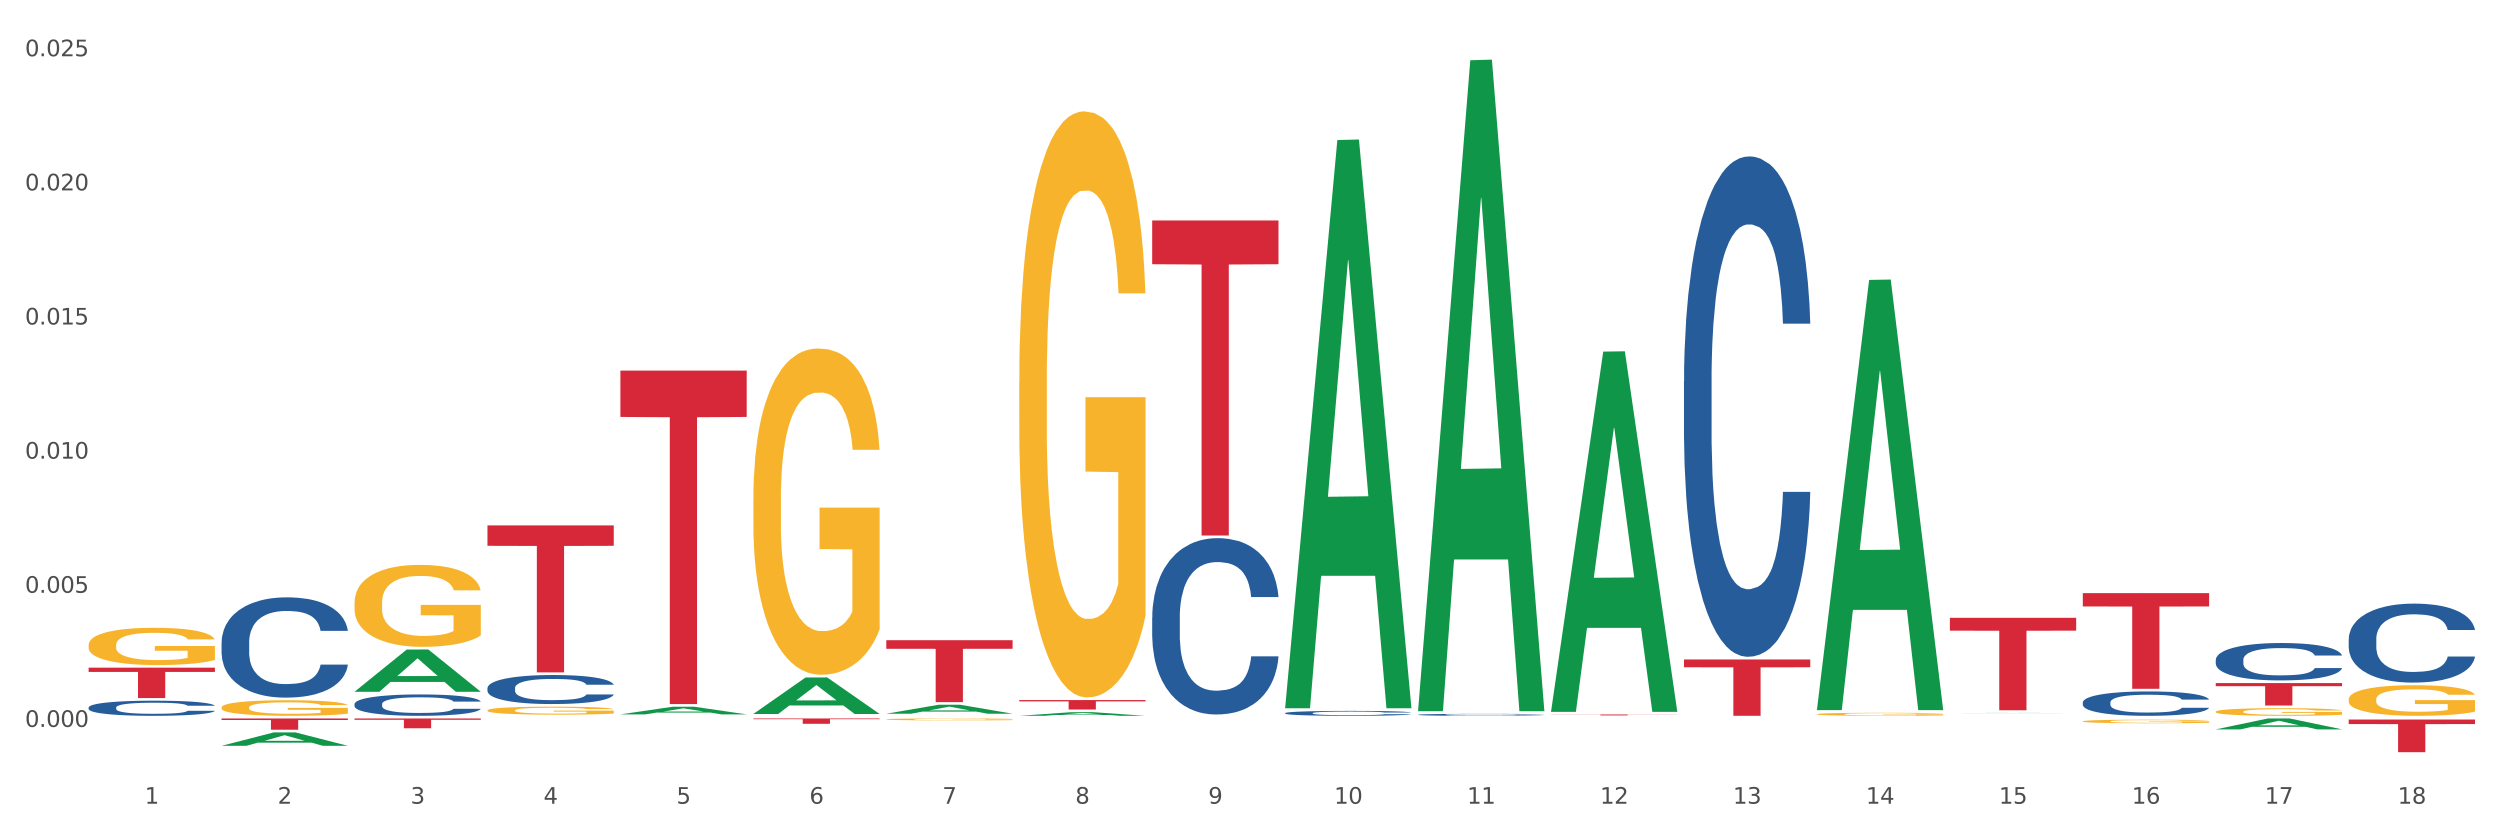 <?xml version="1.0" encoding="utf-8" standalone="no"?>
<!DOCTYPE svg PUBLIC "-//W3C//DTD SVG 1.1//EN"
  "http://www.w3.org/Graphics/SVG/1.1/DTD/svg11.dtd">
<svg xmlns:xlink="http://www.w3.org/1999/xlink" width="1080pt" height="360pt" viewBox="0 0 1080 360" xmlns="http://www.w3.org/2000/svg" version="1.1">
 <rect x="0" y="0" width="1080" height="360" fill="#333333" stroke="none"/>
 <defs>
  <style type="text/css">*{stroke-linejoin: round; stroke-linecap: butt}</style>
 </defs>
 <g id="figure_1">
  <g id="patch_1">
   <path d="M 0 360 
L 1080 360 
L 1080 0 
L 0 0 
z
" style="fill: #ffffff; stroke: #ffffff; stroke-linejoin: miter"/>
  </g>
  <g id="axes_1">
   <g id="matplotlib.axis_1">
    <g id="xtick_1">
     <g id="text_1">
      <!-- 1 -->
      <g style="fill: #4d4d4d" transform="translate(62.51 347.204) scale(0.096 -0.096)">
       <defs>
        <path id="DejaVuSans-31" d="M 794 531 
L 1825 531 
L 1825 4091 
L 703 3866 
L 703 4441 
L 1819 4666 
L 2450 4666 
L 2450 531 
L 3481 531 
L 3481 0 
L 794 0 
L 794 531 
z
" transform="scale(0.016)"/>
       </defs>
       <use xlink:href="#DejaVuSans-31"/>
      </g>
     </g>
    </g>
    <g id="xtick_2">
     <g id="text_2">
      <!-- 2 -->
      <g style="fill: #4d4d4d" transform="translate(119.942 347.204) scale(0.096 -0.096)">
       <defs>
        <path id="DejaVuSans-32" d="M 1228 531 
L 3431 531 
L 3431 0 
L 469 0 
L 469 531 
Q 828 903 1448 1529 
Q 2069 2156 2228 2338 
Q 2531 2678 2651 2914 
Q 2772 3150 2772 3378 
Q 2772 3750 2511 3984 
Q 2250 4219 1831 4219 
Q 1534 4219 1204 4116 
Q 875 4013 500 3803 
L 500 4441 
Q 881 4594 1212 4672 
Q 1544 4750 1819 4750 
Q 2544 4750 2975 4387 
Q 3406 4025 3406 3419 
Q 3406 3131 3298 2873 
Q 3191 2616 2906 2266 
Q 2828 2175 2409 1742 
Q 1991 1309 1228 531 
z
" transform="scale(0.016)"/>
       </defs>
       <use xlink:href="#DejaVuSans-32"/>
      </g>
     </g>
    </g>
    <g id="xtick_3">
     <g id="text_3">
      <!-- 3 -->
      <g style="fill: #4d4d4d" transform="translate(177.375 347.204) scale(0.096 -0.096)">
       <defs>
        <path id="DejaVuSans-33" d="M 2597 2516 
Q 3050 2419 3304 2112 
Q 3559 1806 3559 1356 
Q 3559 666 3084 287 
Q 2609 -91 1734 -91 
Q 1441 -91 1130 -33 
Q 819 25 488 141 
L 488 750 
Q 750 597 1062 519 
Q 1375 441 1716 441 
Q 2309 441 2620 675 
Q 2931 909 2931 1356 
Q 2931 1769 2642 2001 
Q 2353 2234 1838 2234 
L 1294 2234 
L 1294 2753 
L 1863 2753 
Q 2328 2753 2575 2939 
Q 2822 3125 2822 3475 
Q 2822 3834 2567 4026 
Q 2313 4219 1838 4219 
Q 1578 4219 1281 4162 
Q 984 4106 628 3988 
L 628 4550 
Q 988 4650 1302 4700 
Q 1616 4750 1894 4750 
Q 2613 4750 3031 4423 
Q 3450 4097 3450 3541 
Q 3450 3153 3228 2886 
Q 3006 2619 2597 2516 
z
" transform="scale(0.016)"/>
       </defs>
       <use xlink:href="#DejaVuSans-33"/>
      </g>
     </g>
    </g>
    <g id="xtick_4">
     <g id="text_4">
      <!-- 4 -->
      <g style="fill: #4d4d4d" transform="translate(234.808 347.204) scale(0.096 -0.096)">
       <defs>
        <path id="DejaVuSans-34" d="M 2419 4116 
L 825 1625 
L 2419 1625 
L 2419 4116 
z
M 2253 4666 
L 3047 4666 
L 3047 1625 
L 3713 1625 
L 3713 1100 
L 3047 1100 
L 3047 0 
L 2419 0 
L 2419 1100 
L 313 1100 
L 313 1709 
L 2253 4666 
z
" transform="scale(0.016)"/>
       </defs>
       <use xlink:href="#DejaVuSans-34"/>
      </g>
     </g>
    </g>
    <g id="xtick_5">
     <g id="text_5">
      <!-- 5 -->
      <g style="fill: #4d4d4d" transform="translate(292.24 347.204) scale(0.096 -0.096)">
       <defs>
        <path id="DejaVuSans-35" d="M 691 4666 
L 3169 4666 
L 3169 4134 
L 1269 4134 
L 1269 2991 
Q 1406 3038 1543 3061 
Q 1681 3084 1819 3084 
Q 2600 3084 3056 2656 
Q 3513 2228 3513 1497 
Q 3513 744 3044 326 
Q 2575 -91 1722 -91 
Q 1428 -91 1123 -41 
Q 819 9 494 109 
L 494 744 
Q 775 591 1075 516 
Q 1375 441 1709 441 
Q 2250 441 2565 725 
Q 2881 1009 2881 1497 
Q 2881 1984 2565 2268 
Q 2250 2553 1709 2553 
Q 1456 2553 1204 2497 
Q 953 2441 691 2322 
L 691 4666 
z
" transform="scale(0.016)"/>
       </defs>
       <use xlink:href="#DejaVuSans-35"/>
      </g>
     </g>
    </g>
    <g id="xtick_6">
     <g id="text_6">
      <!-- 6 -->
      <g style="fill: #4d4d4d" transform="translate(349.673 347.204) scale(0.096 -0.096)">
       <defs>
        <path id="DejaVuSans-36" d="M 2113 2584 
Q 1688 2584 1439 2293 
Q 1191 2003 1191 1497 
Q 1191 994 1439 701 
Q 1688 409 2113 409 
Q 2538 409 2786 701 
Q 3034 994 3034 1497 
Q 3034 2003 2786 2293 
Q 2538 2584 2113 2584 
z
M 3366 4563 
L 3366 3988 
Q 3128 4100 2886 4159 
Q 2644 4219 2406 4219 
Q 1781 4219 1451 3797 
Q 1122 3375 1075 2522 
Q 1259 2794 1537 2939 
Q 1816 3084 2150 3084 
Q 2853 3084 3261 2657 
Q 3669 2231 3669 1497 
Q 3669 778 3244 343 
Q 2819 -91 2113 -91 
Q 1303 -91 875 529 
Q 447 1150 447 2328 
Q 447 3434 972 4092 
Q 1497 4750 2381 4750 
Q 2619 4750 2861 4703 
Q 3103 4656 3366 4563 
z
" transform="scale(0.016)"/>
       </defs>
       <use xlink:href="#DejaVuSans-36"/>
      </g>
     </g>
    </g>
    <g id="xtick_7">
     <g id="text_7">
      <!-- 7 -->
      <g style="fill: #4d4d4d" transform="translate(407.106 347.204) scale(0.096 -0.096)">
       <defs>
        <path id="DejaVuSans-37" d="M 525 4666 
L 3525 4666 
L 3525 4397 
L 1831 0 
L 1172 0 
L 2766 4134 
L 525 4134 
L 525 4666 
z
" transform="scale(0.016)"/>
       </defs>
       <use xlink:href="#DejaVuSans-37"/>
      </g>
     </g>
    </g>
    <g id="xtick_8">
     <g id="text_8">
      <!-- 8 -->
      <g style="fill: #4d4d4d" transform="translate(464.538 347.204) scale(0.096 -0.096)">
       <defs>
        <path id="DejaVuSans-38" d="M 2034 2216 
Q 1584 2216 1326 1975 
Q 1069 1734 1069 1313 
Q 1069 891 1326 650 
Q 1584 409 2034 409 
Q 2484 409 2743 651 
Q 3003 894 3003 1313 
Q 3003 1734 2745 1975 
Q 2488 2216 2034 2216 
z
M 1403 2484 
Q 997 2584 770 2862 
Q 544 3141 544 3541 
Q 544 4100 942 4425 
Q 1341 4750 2034 4750 
Q 2731 4750 3128 4425 
Q 3525 4100 3525 3541 
Q 3525 3141 3298 2862 
Q 3072 2584 2669 2484 
Q 3125 2378 3379 2068 
Q 3634 1759 3634 1313 
Q 3634 634 3220 271 
Q 2806 -91 2034 -91 
Q 1263 -91 848 271 
Q 434 634 434 1313 
Q 434 1759 690 2068 
Q 947 2378 1403 2484 
z
M 1172 3481 
Q 1172 3119 1398 2916 
Q 1625 2713 2034 2713 
Q 2441 2713 2670 2916 
Q 2900 3119 2900 3481 
Q 2900 3844 2670 4047 
Q 2441 4250 2034 4250 
Q 1625 4250 1398 4047 
Q 1172 3844 1172 3481 
z
" transform="scale(0.016)"/>
       </defs>
       <use xlink:href="#DejaVuSans-38"/>
      </g>
     </g>
    </g>
    <g id="xtick_9">
     <g id="text_9">
      <!-- 9 -->
      <g style="fill: #4d4d4d" transform="translate(521.971 347.204) scale(0.096 -0.096)">
       <defs>
        <path id="DejaVuSans-39" d="M 703 97 
L 703 672 
Q 941 559 1184 500 
Q 1428 441 1663 441 
Q 2288 441 2617 861 
Q 2947 1281 2994 2138 
Q 2813 1869 2534 1725 
Q 2256 1581 1919 1581 
Q 1219 1581 811 2004 
Q 403 2428 403 3163 
Q 403 3881 828 4315 
Q 1253 4750 1959 4750 
Q 2769 4750 3195 4129 
Q 3622 3509 3622 2328 
Q 3622 1225 3098 567 
Q 2575 -91 1691 -91 
Q 1453 -91 1209 -44 
Q 966 3 703 97 
z
M 1959 2075 
Q 2384 2075 2632 2365 
Q 2881 2656 2881 3163 
Q 2881 3666 2632 3958 
Q 2384 4250 1959 4250 
Q 1534 4250 1286 3958 
Q 1038 3666 1038 3163 
Q 1038 2656 1286 2365 
Q 1534 2075 1959 2075 
z
" transform="scale(0.016)"/>
       </defs>
       <use xlink:href="#DejaVuSans-39"/>
      </g>
     </g>
    </g>
    <g id="xtick_10">
     <g id="text_10">
      <!-- 10 -->
      <g style="fill: #4d4d4d" transform="translate(576.35 347.204) scale(0.096 -0.096)">
       <defs>
        <path id="DejaVuSans-30" d="M 2034 4250 
Q 1547 4250 1301 3770 
Q 1056 3291 1056 2328 
Q 1056 1369 1301 889 
Q 1547 409 2034 409 
Q 2525 409 2770 889 
Q 3016 1369 3016 2328 
Q 3016 3291 2770 3770 
Q 2525 4250 2034 4250 
z
M 2034 4750 
Q 2819 4750 3233 4129 
Q 3647 3509 3647 2328 
Q 3647 1150 3233 529 
Q 2819 -91 2034 -91 
Q 1250 -91 836 529 
Q 422 1150 422 2328 
Q 422 3509 836 4129 
Q 1250 4750 2034 4750 
z
" transform="scale(0.016)"/>
       </defs>
       <use xlink:href="#DejaVuSans-31"/>
       <use xlink:href="#DejaVuSans-30" transform="translate(63.623 0)"/>
      </g>
     </g>
    </g>
    <g id="xtick_11">
     <g id="text_11">
      <!-- 11 -->
      <g style="fill: #4d4d4d" transform="translate(633.783 347.204) scale(0.096 -0.096)">
       <use xlink:href="#DejaVuSans-31"/>
       <use xlink:href="#DejaVuSans-31" transform="translate(63.623 0)"/>
      </g>
     </g>
    </g>
    <g id="xtick_12">
     <g id="text_12">
      <!-- 12 -->
      <g style="fill: #4d4d4d" transform="translate(691.215 347.204) scale(0.096 -0.096)">
       <use xlink:href="#DejaVuSans-31"/>
       <use xlink:href="#DejaVuSans-32" transform="translate(63.623 0)"/>
      </g>
     </g>
    </g>
    <g id="xtick_13">
     <g id="text_13">
      <!-- 13 -->
      <g style="fill: #4d4d4d" transform="translate(748.648 347.204) scale(0.096 -0.096)">
       <use xlink:href="#DejaVuSans-31"/>
       <use xlink:href="#DejaVuSans-33" transform="translate(63.623 0)"/>
      </g>
     </g>
    </g>
    <g id="xtick_14">
     <g id="text_14">
      <!-- 14 -->
      <g style="fill: #4d4d4d" transform="translate(806.081 347.204) scale(0.096 -0.096)">
       <use xlink:href="#DejaVuSans-31"/>
       <use xlink:href="#DejaVuSans-34" transform="translate(63.623 0)"/>
      </g>
     </g>
    </g>
    <g id="xtick_15">
     <g id="text_15">
      <!-- 15 -->
      <g style="fill: #4d4d4d" transform="translate(863.513 347.204) scale(0.096 -0.096)">
       <use xlink:href="#DejaVuSans-31"/>
       <use xlink:href="#DejaVuSans-35" transform="translate(63.623 0)"/>
      </g>
     </g>
    </g>
    <g id="xtick_16">
     <g id="text_16">
      <!-- 16 -->
      <g style="fill: #4d4d4d" transform="translate(920.946 347.204) scale(0.096 -0.096)">
       <use xlink:href="#DejaVuSans-31"/>
       <use xlink:href="#DejaVuSans-36" transform="translate(63.623 0)"/>
      </g>
     </g>
    </g>
    <g id="xtick_17">
     <g id="text_17">
      <!-- 17 -->
      <g style="fill: #4d4d4d" transform="translate(978.379 347.204) scale(0.096 -0.096)">
       <use xlink:href="#DejaVuSans-31"/>
       <use xlink:href="#DejaVuSans-37" transform="translate(63.623 0)"/>
      </g>
     </g>
    </g>
    <g id="xtick_18">
     <g id="text_18">
      <!-- 18 -->
      <g style="fill: #4d4d4d" transform="translate(1035.811 347.204) scale(0.096 -0.096)">
       <use xlink:href="#DejaVuSans-31"/>
       <use xlink:href="#DejaVuSans-38" transform="translate(63.623 0)"/>
      </g>
     </g>
    </g>
    <g id="xtick_19"/>
    <g id="xtick_20"/>
    <g id="xtick_21"/>
    <g id="xtick_22"/>
    <g id="xtick_23"/>
    <g id="xtick_24"/>
    <g id="xtick_25"/>
    <g id="xtick_26"/>
    <g id="xtick_27"/>
    <g id="xtick_28"/>
    <g id="xtick_29"/>
    <g id="xtick_30"/>
    <g id="xtick_31"/>
    <g id="xtick_32"/>
    <g id="xtick_33"/>
    <g id="xtick_34"/>
    <g id="xtick_35"/>
   </g>
   <g id="matplotlib.axis_2">
    <g id="ytick_1">
     <g id="text_19">
      <!-- 0.000 -->
      <g style="fill: #4d4d4d" transform="translate(10.8 314.02) scale(0.096 -0.096)">
       <defs>
        <path id="DejaVuSans-2e" d="M 684 794 
L 1344 794 
L 1344 0 
L 684 0 
L 684 794 
z
" transform="scale(0.016)"/>
       </defs>
       <use xlink:href="#DejaVuSans-30"/>
       <use xlink:href="#DejaVuSans-2e" transform="translate(63.623 0)"/>
       <use xlink:href="#DejaVuSans-30" transform="translate(95.41 0)"/>
       <use xlink:href="#DejaVuSans-30" transform="translate(159.033 0)"/>
       <use xlink:href="#DejaVuSans-30" transform="translate(222.656 0)"/>
      </g>
     </g>
    </g>
    <g id="ytick_2">
     <g id="text_20">
      <!-- 0.005 -->
      <g style="fill: #4d4d4d" transform="translate(10.8 256.076) scale(0.096 -0.096)">
       <use xlink:href="#DejaVuSans-30"/>
       <use xlink:href="#DejaVuSans-2e" transform="translate(63.623 0)"/>
       <use xlink:href="#DejaVuSans-30" transform="translate(95.41 0)"/>
       <use xlink:href="#DejaVuSans-30" transform="translate(159.033 0)"/>
       <use xlink:href="#DejaVuSans-35" transform="translate(222.656 0)"/>
      </g>
     </g>
    </g>
    <g id="ytick_3">
     <g id="text_21">
      <!-- 0.010 -->
      <g style="fill: #4d4d4d" transform="translate(10.8 198.133) scale(0.096 -0.096)">
       <use xlink:href="#DejaVuSans-30"/>
       <use xlink:href="#DejaVuSans-2e" transform="translate(63.623 0)"/>
       <use xlink:href="#DejaVuSans-30" transform="translate(95.41 0)"/>
       <use xlink:href="#DejaVuSans-31" transform="translate(159.033 0)"/>
       <use xlink:href="#DejaVuSans-30" transform="translate(222.656 0)"/>
      </g>
     </g>
    </g>
    <g id="ytick_4">
     <g id="text_22">
      <!-- 0.015 -->
      <g style="fill: #4d4d4d" transform="translate(10.8 140.189) scale(0.096 -0.096)">
       <use xlink:href="#DejaVuSans-30"/>
       <use xlink:href="#DejaVuSans-2e" transform="translate(63.623 0)"/>
       <use xlink:href="#DejaVuSans-30" transform="translate(95.41 0)"/>
       <use xlink:href="#DejaVuSans-31" transform="translate(159.033 0)"/>
       <use xlink:href="#DejaVuSans-35" transform="translate(222.656 0)"/>
      </g>
     </g>
    </g>
    <g id="ytick_5">
     <g id="text_23">
      <!-- 0.020 -->
      <g style="fill: #4d4d4d" transform="translate(10.8 82.245) scale(0.096 -0.096)">
       <use xlink:href="#DejaVuSans-30"/>
       <use xlink:href="#DejaVuSans-2e" transform="translate(63.623 0)"/>
       <use xlink:href="#DejaVuSans-30" transform="translate(95.41 0)"/>
       <use xlink:href="#DejaVuSans-32" transform="translate(159.033 0)"/>
       <use xlink:href="#DejaVuSans-30" transform="translate(222.656 0)"/>
      </g>
     </g>
    </g>
    <g id="ytick_6">
     <g id="text_24">
      <!-- 0.025 -->
      <g style="fill: #4d4d4d" transform="translate(10.8 24.301) scale(0.096 -0.096)">
       <use xlink:href="#DejaVuSans-30"/>
       <use xlink:href="#DejaVuSans-2e" transform="translate(63.623 0)"/>
       <use xlink:href="#DejaVuSans-30" transform="translate(95.41 0)"/>
       <use xlink:href="#DejaVuSans-32" transform="translate(159.033 0)"/>
       <use xlink:href="#DejaVuSans-35" transform="translate(222.656 0)"/>
      </g>
     </g>
    </g>
    <g id="ytick_7"/>
    <g id="ytick_8"/>
    <g id="ytick_9"/>
    <g id="ytick_10"/>
    <g id="ytick_11"/>
   </g>
   <g id="PolyCollection_1">
    <path d="M 95.716 322.18 
L 95.772 322.175 
L 118.271 316.397 
L 127.609 316.392 
L 150.277 322.191 
L 139.477 322.191 
L 134.583 320.841 
L 111.353 320.841 
L 111.184 320.863 
L 106.459 322.191 
L 95.716 322.191 
L 95.716 322.18 
L 114.278 320.035 
L 131.659 320.029 
L 123.052 317.628 
L 122.94 317.617 
L 122.827 317.633 
L 114.221 320.029 
L 114.278 320.035 
L 95.716 322.18 
z
" clip-path="url(#p950b97a000)" style="fill: #109648"/>
    <path d="M 153.148 310.373 
L 207.709 310.373 
L 207.709 310.961 
L 186.247 310.965 
L 186.247 314.608 
L 174.482 314.608 
L 174.482 310.965 
L 153.148 310.961 
L 153.148 310.377 
L 153.148 310.373 
z
" clip-path="url(#p950b97a000)" style="fill: #d62839"/>
    <path d="M 210.581 226.967 
L 265.142 226.967 
L 265.142 235.792 
L 243.68 235.852 
L 243.68 290.469 
L 231.914 290.469 
L 231.914 235.852 
L 210.581 235.792 
L 210.581 227.027 
L 210.581 226.967 
z
" clip-path="url(#p950b97a000)" style="fill: #d62839"/>
    <path d="M 268.014 160.094 
L 322.575 160.094 
L 322.575 180.116 
L 301.112 180.251 
L 301.112 304.169 
L 289.347 304.169 
L 289.347 180.251 
L 268.014 180.116 
L 268.014 160.229 
L 268.014 160.094 
z
" clip-path="url(#p950b97a000)" style="fill: #d62839"/>
    <path d="M 325.447 310.373 
L 380.008 310.373 
L 380.008 310.694 
L 358.545 310.696 
L 358.545 312.683 
L 346.78 312.683 
L 346.78 310.696 
L 325.447 310.694 
L 325.447 310.375 
L 325.447 310.373 
z
" clip-path="url(#p950b97a000)" style="fill: #d62839"/>
    <path d="M 382.879 276.552 
L 437.44 276.552 
L 437.44 280.271 
L 415.978 280.297 
L 415.978 303.316 
L 404.212 303.316 
L 404.212 280.297 
L 382.879 280.271 
L 382.879 276.577 
L 382.879 276.552 
z
" clip-path="url(#p950b97a000)" style="fill: #d62839"/>
    <path d="M 440.312 302.442 
L 494.873 302.442 
L 494.873 303.008 
L 473.411 303.012 
L 473.411 306.517 
L 461.645 306.517 
L 461.645 303.012 
L 440.312 303.008 
L 440.312 302.446 
L 440.312 302.442 
z
" clip-path="url(#p950b97a000)" style="fill: #d62839"/>
    <path d="M 497.745 95.227 
L 552.306 95.227 
L 552.306 114.142 
L 530.843 114.27 
L 530.843 231.339 
L 519.078 231.339 
L 519.078 114.27 
L 497.745 114.142 
L 497.745 95.355 
L 497.745 95.227 
z
" clip-path="url(#p950b97a000)" style="fill: #d62839"/>
    <path d="M 727.475 284.882 
L 782.036 284.882 
L 782.036 288.266 
L 760.574 288.289 
L 760.574 309.234 
L 748.809 309.234 
L 748.809 288.289 
L 727.475 288.266 
L 727.475 284.905 
L 727.475 284.882 
z
" clip-path="url(#p950b97a000)" style="fill: #d62839"/>
    <path d="M 842.341 266.892 
L 896.902 266.892 
L 896.902 272.444 
L 875.439 272.482 
L 875.439 306.842 
L 863.674 306.842 
L 863.674 272.482 
L 842.341 272.444 
L 842.341 266.93 
L 842.341 266.892 
z
" clip-path="url(#p950b97a000)" style="fill: #d62839"/>
    <path d="M 899.774 256.247 
L 954.335 256.247 
L 954.335 261.988 
L 932.872 262.027 
L 932.872 297.562 
L 921.107 297.562 
L 921.107 262.027 
L 899.774 261.988 
L 899.774 256.285 
L 899.774 256.247 
z
" clip-path="url(#p950b97a000)" style="fill: #d62839"/>
    <path d="M 957.206 295.08 
L 1011.767 295.08 
L 1011.767 296.43 
L 990.305 296.439 
L 990.305 304.794 
L 978.539 304.794 
L 978.539 296.439 
L 957.206 296.43 
L 957.206 295.089 
L 957.206 295.08 
z
" clip-path="url(#p950b97a000)" style="fill: #d62839"/>
    <path d="M 95.716 310.373 
L 150.277 310.373 
L 150.277 311.051 
L 128.814 311.056 
L 128.814 315.253 
L 117.049 315.253 
L 117.049 311.056 
L 95.716 311.051 
L 95.716 310.377 
L 95.716 310.373 
z
" clip-path="url(#p950b97a000)" style="fill: #d62839"/>
    <path d="M 1014.639 310.844 
L 1069.2 310.844 
L 1069.2 312.804 
L 1047.738 312.817 
L 1047.738 324.95 
L 1035.972 324.95 
L 1035.972 312.817 
L 1014.639 312.804 
L 1014.639 310.857 
L 1014.639 310.844 
z
" clip-path="url(#p950b97a000)" style="fill: #d62839"/>
    <path d="M 957.206 285.045 
L 957.271 285.03 
L 957.271 284.617 
L 957.464 284.056 
L 958.174 283.023 
L 959.077 282.241 
L 960.624 281.326 
L 961.463 280.943 
L 962.559 280.515 
L 964.816 279.821 
L 967.396 279.231 
L 969.202 278.906 
L 970.556 278.7 
L 973.587 278.331 
L 975.329 278.169 
L 977.135 278.036 
L 978.682 277.947 
L 981.262 277.844 
L 983.326 277.8 
L 985.712 277.785 
L 987.711 277.8 
L 990.356 277.859 
L 994.225 278.036 
L 995.709 278.139 
L 997.708 278.316 
L 999.772 278.552 
L 1001.448 278.788 
L 1003.383 279.128 
L 1005.382 279.57 
L 1007.317 280.131 
L 1008.672 280.648 
L 1009.768 281.193 
L 1010.735 281.857 
L 1011.445 282.58 
L 1011.767 283.185 
L 999.965 283.185 
L 999.643 282.639 
L 998.998 282.049 
L 998.353 281.651 
L 997.643 281.326 
L 996.547 280.957 
L 995.58 280.721 
L 993.967 280.441 
L 992.484 280.264 
L 991.259 280.161 
L 989.775 280.072 
L 986.615 279.984 
L 984.358 279.984 
L 982.939 280.013 
L 981.198 280.087 
L 979.714 280.19 
L 977.973 280.367 
L 976.619 280.559 
L 975.264 280.81 
L 974.49 280.987 
L 973.329 281.312 
L 972.556 281.577 
L 971.524 282.035 
L 970.943 282.359 
L 969.911 283.2 
L 969.46 283.82 
L 969.266 284.248 
L 969.137 284.72 
L 969.137 287.022 
L 969.524 288.055 
L 969.847 288.497 
L 970.363 288.999 
L 971.33 289.648 
L 972.749 290.283 
L 974.232 290.74 
L 975.458 291.02 
L 976.619 291.227 
L 977.779 291.389 
L 979.198 291.537 
L 980.359 291.625 
L 982.101 291.714 
L 984.164 291.758 
L 985.777 291.758 
L 989.066 291.684 
L 990.549 291.61 
L 991.968 291.507 
L 993.516 291.345 
L 994.741 291.168 
L 995.451 291.035 
L 996.611 290.755 
L 997.514 290.46 
L 998.288 290.12 
L 998.804 289.825 
L 999.385 289.382 
L 999.836 288.881 
L 999.965 288.615 
L 1011.767 288.615 
L 1011.509 289.146 
L 1011.058 289.663 
L 1010.155 290.356 
L 1009.446 290.755 
L 1008.349 291.242 
L 1007.188 291.655 
L 1005.576 292.112 
L 1004.093 292.452 
L 1002.545 292.747 
L 1000.868 293.012 
L 997.837 293.381 
L 996.74 293.484 
L 994.419 293.661 
L 992.613 293.765 
L 989.969 293.868 
L 987.26 293.927 
L 984.422 293.942 
L 981.907 293.912 
L 979.134 293.824 
L 977.393 293.735 
L 975.458 293.602 
L 973.2 293.396 
L 971.072 293.145 
L 969.073 292.85 
L 967.203 292.511 
L 965.461 292.127 
L 963.204 291.492 
L 961.527 290.873 
L 960.302 290.297 
L 959.463 289.81 
L 958.625 289.191 
L 958.174 288.763 
L 957.464 287.73 
L 957.206 286.771 
L 957.206 285.045 
z
" clip-path="url(#p950b97a000)" style="fill: #255c99"/>
    <path d="M 899.774 303.433 
L 899.838 303.424 
L 899.838 303.154 
L 900.032 302.789 
L 900.741 302.115 
L 901.644 301.605 
L 903.192 301.009 
L 904.03 300.759 
L 905.126 300.48 
L 907.384 300.028 
L 909.963 299.643 
L 911.769 299.431 
L 913.124 299.297 
L 916.155 299.056 
L 917.896 298.95 
L 919.702 298.864 
L 921.25 298.806 
L 923.829 298.739 
L 925.893 298.71 
L 928.279 298.7 
L 930.279 298.71 
L 932.923 298.748 
L 936.793 298.864 
L 938.276 298.931 
L 940.275 299.046 
L 942.339 299.2 
L 944.016 299.354 
L 945.951 299.576 
L 947.95 299.864 
L 949.885 300.23 
L 951.239 300.566 
L 952.335 300.922 
L 953.303 301.355 
L 954.012 301.827 
L 954.335 302.221 
L 942.532 302.221 
L 942.21 301.865 
L 941.565 301.48 
L 940.92 301.221 
L 940.211 301.009 
L 939.114 300.768 
L 938.147 300.615 
L 936.535 300.432 
L 935.051 300.316 
L 933.826 300.249 
L 932.342 300.191 
L 929.182 300.134 
L 926.925 300.134 
L 925.506 300.153 
L 923.765 300.201 
L 922.282 300.268 
L 920.54 300.384 
L 919.186 300.509 
L 917.832 300.672 
L 917.058 300.788 
L 915.897 300.999 
L 915.123 301.173 
L 914.091 301.471 
L 913.511 301.682 
L 912.479 302.231 
L 912.027 302.635 
L 911.834 302.914 
L 911.705 303.222 
L 911.705 304.722 
L 912.092 305.396 
L 912.414 305.685 
L 912.93 306.012 
L 913.897 306.435 
L 915.316 306.849 
L 916.8 307.147 
L 918.025 307.33 
L 919.186 307.464 
L 920.347 307.57 
L 921.766 307.666 
L 922.927 307.724 
L 924.668 307.782 
L 926.732 307.811 
L 928.344 307.811 
L 931.633 307.763 
L 933.116 307.714 
L 934.535 307.647 
L 936.083 307.541 
L 937.308 307.426 
L 938.018 307.339 
L 939.179 307.156 
L 940.082 306.964 
L 940.856 306.743 
L 941.372 306.55 
L 941.952 306.262 
L 942.403 305.935 
L 942.532 305.761 
L 954.335 305.761 
L 954.077 306.108 
L 953.625 306.445 
L 952.722 306.897 
L 952.013 307.156 
L 950.916 307.474 
L 949.756 307.743 
L 948.143 308.042 
L 946.66 308.263 
L 945.112 308.455 
L 943.435 308.628 
L 940.404 308.869 
L 939.308 308.936 
L 936.986 309.052 
L 935.18 309.119 
L 932.536 309.186 
L 929.827 309.225 
L 926.99 309.234 
L 924.474 309.215 
L 921.701 309.157 
L 919.96 309.1 
L 918.025 309.013 
L 915.768 308.878 
L 913.64 308.715 
L 911.64 308.523 
L 909.77 308.301 
L 908.029 308.051 
L 905.771 307.637 
L 904.095 307.233 
L 902.869 306.858 
L 902.031 306.541 
L 901.192 306.137 
L 900.741 305.858 
L 900.032 305.184 
L 899.774 304.559 
L 899.774 303.433 
z
" clip-path="url(#p950b97a000)" style="fill: #255c99"/>
    <path d="M 727.475 164.7 
L 727.54 164.503 
L 727.54 158.975 
L 727.733 151.473 
L 728.443 137.654 
L 729.346 127.191 
L 730.894 114.951 
L 731.732 109.818 
L 732.828 104.093 
L 735.086 94.814 
L 737.665 86.917 
L 739.471 82.574 
L 740.825 79.81 
L 743.857 74.875 
L 745.598 72.703 
L 747.404 70.926 
L 748.952 69.742 
L 751.531 68.36 
L 753.595 67.768 
L 755.981 67.57 
L 757.981 67.768 
L 760.625 68.557 
L 764.494 70.926 
L 765.978 72.308 
L 767.977 74.677 
L 770.041 77.836 
L 771.718 80.995 
L 773.652 85.535 
L 775.652 91.458 
L 777.586 98.96 
L 778.941 105.87 
L 780.037 113.174 
L 781.005 122.058 
L 781.714 131.731 
L 782.036 139.826 
L 770.234 139.826 
L 769.912 132.521 
L 769.267 124.624 
L 768.622 119.294 
L 767.913 114.951 
L 766.816 110.015 
L 765.849 106.857 
L 764.236 103.106 
L 762.753 100.737 
L 761.528 99.355 
L 760.044 98.17 
L 756.884 96.986 
L 754.627 96.986 
L 753.208 97.381 
L 751.467 98.368 
L 749.983 99.75 
L 748.242 102.119 
L 746.888 104.685 
L 745.533 108.041 
L 744.76 110.41 
L 743.599 114.753 
L 742.825 118.307 
L 741.793 124.427 
L 741.212 128.77 
L 740.181 140.023 
L 739.729 148.315 
L 739.536 154.04 
L 739.407 160.357 
L 739.407 191.154 
L 739.794 204.974 
L 740.116 210.896 
L 740.632 217.608 
L 741.599 226.295 
L 743.018 234.784 
L 744.502 240.904 
L 745.727 244.655 
L 746.888 247.419 
L 748.049 249.59 
L 749.468 251.564 
L 750.628 252.749 
L 752.37 253.934 
L 754.433 254.526 
L 756.046 254.526 
L 759.335 253.539 
L 760.818 252.552 
L 762.237 251.17 
L 763.785 248.998 
L 765.01 246.629 
L 765.72 244.852 
L 766.881 241.101 
L 767.784 237.153 
L 768.557 232.612 
L 769.073 228.664 
L 769.654 222.741 
L 770.105 216.029 
L 770.234 212.476 
L 782.036 212.476 
L 781.779 219.583 
L 781.327 226.492 
L 780.424 235.771 
L 779.715 241.101 
L 778.618 247.616 
L 777.457 253.144 
L 775.845 259.264 
L 774.362 263.804 
L 772.814 267.753 
L 771.137 271.306 
L 768.106 276.242 
L 767.01 277.624 
L 764.688 279.993 
L 762.882 281.375 
L 760.238 282.757 
L 757.529 283.546 
L 754.691 283.744 
L 752.176 283.349 
L 749.403 282.164 
L 747.662 280.98 
L 745.727 279.203 
L 743.47 276.439 
L 741.341 273.083 
L 739.342 269.135 
L 737.472 264.594 
L 735.731 259.461 
L 733.473 250.972 
L 731.796 242.681 
L 730.571 234.981 
L 729.733 228.467 
L 728.894 220.175 
L 728.443 214.45 
L 727.733 200.63 
L 727.475 187.798 
L 727.475 164.7 
z
" clip-path="url(#p950b97a000)" style="fill: #255c99"/>
    <path d="M 612.61 308.766 
L 612.675 308.765 
L 612.675 308.743 
L 612.868 308.714 
L 613.577 308.659 
L 614.48 308.618 
L 616.028 308.57 
L 616.867 308.55 
L 617.963 308.527 
L 620.22 308.491 
L 622.8 308.46 
L 624.606 308.442 
L 625.96 308.432 
L 628.991 308.412 
L 630.733 308.404 
L 632.538 308.397 
L 634.086 308.392 
L 636.666 308.387 
L 638.73 308.384 
L 641.116 308.383 
L 643.115 308.384 
L 645.759 308.387 
L 649.629 308.397 
L 651.112 308.402 
L 653.112 308.411 
L 655.175 308.424 
L 656.852 308.436 
L 658.787 308.454 
L 660.786 308.477 
L 662.721 308.507 
L 664.075 308.534 
L 665.172 308.563 
L 666.139 308.598 
L 666.849 308.636 
L 667.171 308.668 
L 655.369 308.668 
L 655.046 308.639 
L 654.401 308.608 
L 653.757 308.587 
L 653.047 308.57 
L 651.951 308.551 
L 650.983 308.538 
L 649.371 308.523 
L 647.888 308.514 
L 646.662 308.509 
L 645.179 308.504 
L 642.019 308.499 
L 639.762 308.499 
L 638.343 308.501 
L 636.601 308.505 
L 635.118 308.51 
L 633.377 308.519 
L 632.022 308.53 
L 630.668 308.543 
L 629.894 308.552 
L 628.733 308.569 
L 627.959 308.583 
L 626.927 308.607 
L 626.347 308.624 
L 625.315 308.669 
L 624.864 308.701 
L 624.67 308.724 
L 624.541 308.749 
L 624.541 308.87 
L 624.928 308.924 
L 625.251 308.948 
L 625.767 308.974 
L 626.734 309.008 
L 628.153 309.042 
L 629.636 309.066 
L 630.862 309.081 
L 632.022 309.091 
L 633.183 309.1 
L 634.602 309.108 
L 635.763 309.112 
L 637.504 309.117 
L 639.568 309.119 
L 641.18 309.119 
L 644.47 309.116 
L 645.953 309.112 
L 647.372 309.106 
L 648.92 309.098 
L 650.145 309.088 
L 650.854 309.081 
L 652.015 309.067 
L 652.918 309.051 
L 653.692 309.033 
L 654.208 309.018 
L 654.788 308.994 
L 655.24 308.968 
L 655.369 308.954 
L 667.171 308.954 
L 666.913 308.982 
L 666.462 309.009 
L 665.559 309.046 
L 664.849 309.067 
L 663.753 309.092 
L 662.592 309.114 
L 660.98 309.138 
L 659.496 309.156 
L 657.949 309.171 
L 656.272 309.185 
L 653.241 309.205 
L 652.144 309.21 
L 649.822 309.22 
L 648.017 309.225 
L 645.372 309.231 
L 642.664 309.234 
L 639.826 309.234 
L 637.311 309.233 
L 634.538 309.228 
L 632.796 309.224 
L 630.862 309.217 
L 628.604 309.206 
L 626.476 309.192 
L 624.477 309.177 
L 622.606 309.159 
L 620.865 309.139 
L 618.608 309.105 
L 616.931 309.073 
L 615.706 309.042 
L 614.867 309.017 
L 614.029 308.984 
L 613.577 308.962 
L 612.868 308.907 
L 612.61 308.857 
L 612.61 308.766 
z
" clip-path="url(#p950b97a000)" style="fill: #255c99"/>
    <path d="M 555.177 308.063 
L 555.242 308.061 
L 555.242 308.006 
L 555.435 307.932 
L 556.145 307.796 
L 557.048 307.693 
L 558.595 307.573 
L 559.434 307.522 
L 560.53 307.466 
L 562.787 307.375 
L 565.367 307.297 
L 567.173 307.254 
L 568.527 307.227 
L 571.559 307.178 
L 573.3 307.157 
L 575.106 307.139 
L 576.653 307.128 
L 579.233 307.114 
L 581.297 307.108 
L 583.683 307.106 
L 585.683 307.108 
L 588.327 307.116 
L 592.196 307.139 
L 593.68 307.153 
L 595.679 307.176 
L 597.743 307.207 
L 599.42 307.238 
L 601.354 307.283 
L 603.354 307.341 
L 605.288 307.415 
L 606.643 307.483 
L 607.739 307.555 
L 608.706 307.643 
L 609.416 307.738 
L 609.738 307.818 
L 597.936 307.818 
L 597.614 307.746 
L 596.969 307.668 
L 596.324 307.615 
L 595.614 307.573 
L 594.518 307.524 
L 593.551 307.493 
L 591.938 307.456 
L 590.455 307.433 
L 589.23 307.419 
L 587.746 307.408 
L 584.586 307.396 
L 582.329 307.396 
L 580.91 307.4 
L 579.169 307.409 
L 577.685 307.423 
L 575.944 307.446 
L 574.59 307.472 
L 573.235 307.505 
L 572.461 307.528 
L 571.301 307.571 
L 570.527 307.606 
L 569.495 307.666 
L 568.914 307.709 
L 567.882 307.82 
L 567.431 307.901 
L 567.238 307.958 
L 567.109 308.02 
L 567.109 308.323 
L 567.495 308.459 
L 567.818 308.517 
L 568.334 308.583 
L 569.301 308.669 
L 570.72 308.752 
L 572.203 308.813 
L 573.429 308.85 
L 574.59 308.877 
L 575.751 308.898 
L 577.169 308.918 
L 578.33 308.929 
L 580.072 308.941 
L 582.135 308.947 
L 583.748 308.947 
L 587.037 308.937 
L 588.52 308.927 
L 589.939 308.914 
L 591.487 308.892 
L 592.712 308.869 
L 593.422 308.852 
L 594.583 308.815 
L 595.485 308.776 
L 596.259 308.731 
L 596.775 308.692 
L 597.356 308.634 
L 597.807 308.568 
L 597.936 308.533 
L 609.738 308.533 
L 609.48 308.603 
L 609.029 308.671 
L 608.126 308.762 
L 607.417 308.815 
L 606.32 308.879 
L 605.159 308.933 
L 603.547 308.993 
L 602.064 309.038 
L 600.516 309.077 
L 598.839 309.112 
L 595.808 309.161 
L 594.712 309.174 
L 592.39 309.198 
L 590.584 309.211 
L 587.94 309.225 
L 585.231 309.233 
L 582.393 309.234 
L 579.878 309.231 
L 577.105 309.219 
L 575.364 309.207 
L 573.429 309.19 
L 571.172 309.163 
L 569.043 309.129 
L 567.044 309.091 
L 565.174 309.046 
L 563.432 308.995 
L 561.175 308.912 
L 559.498 308.83 
L 558.273 308.754 
L 557.435 308.69 
L 556.596 308.609 
L 556.145 308.552 
L 555.435 308.416 
L 555.177 308.29 
L 555.177 308.063 
z
" clip-path="url(#p950b97a000)" style="fill: #255c99"/>
    <path d="M 497.745 266.709 
L 497.809 266.639 
L 497.809 264.691 
L 498.003 262.047 
L 498.712 257.177 
L 499.615 253.489 
L 501.163 249.176 
L 502.001 247.367 
L 503.098 245.349 
L 505.355 242.079 
L 507.935 239.296 
L 509.74 237.765 
L 511.095 236.791 
L 514.126 235.052 
L 515.867 234.286 
L 517.673 233.66 
L 519.221 233.243 
L 521.801 232.756 
L 523.864 232.547 
L 526.251 232.477 
L 528.25 232.547 
L 530.894 232.825 
L 534.764 233.66 
L 536.247 234.147 
L 538.246 234.982 
L 540.31 236.095 
L 541.987 237.209 
L 543.922 238.809 
L 545.921 240.896 
L 547.856 243.54 
L 549.21 245.975 
L 550.306 248.549 
L 551.274 251.68 
L 551.983 255.09 
L 552.306 257.942 
L 540.503 257.942 
L 540.181 255.368 
L 539.536 252.585 
L 538.891 250.706 
L 538.182 249.176 
L 537.085 247.436 
L 536.118 246.323 
L 534.506 245.001 
L 533.022 244.166 
L 531.797 243.679 
L 530.314 243.262 
L 527.153 242.844 
L 524.896 242.844 
L 523.477 242.983 
L 521.736 243.331 
L 520.253 243.818 
L 518.511 244.653 
L 517.157 245.558 
L 515.803 246.74 
L 515.029 247.575 
L 513.868 249.106 
L 513.094 250.358 
L 512.062 252.515 
L 511.482 254.046 
L 510.45 258.012 
L 509.998 260.934 
L 509.805 262.952 
L 509.676 265.178 
L 509.676 276.032 
L 510.063 280.902 
L 510.385 282.99 
L 510.901 285.355 
L 511.869 288.417 
L 513.287 291.408 
L 514.771 293.565 
L 515.996 294.887 
L 517.157 295.861 
L 518.318 296.627 
L 519.737 297.322 
L 520.898 297.74 
L 522.639 298.157 
L 524.703 298.366 
L 526.315 298.366 
L 529.604 298.018 
L 531.087 297.67 
L 532.506 297.183 
L 534.054 296.418 
L 535.28 295.583 
L 535.989 294.957 
L 537.15 293.635 
L 538.053 292.243 
L 538.827 290.643 
L 539.343 289.252 
L 539.923 287.164 
L 540.374 284.799 
L 540.503 283.546 
L 552.306 283.546 
L 552.048 286.051 
L 551.596 288.486 
L 550.693 291.756 
L 549.984 293.635 
L 548.888 295.931 
L 547.727 297.879 
L 546.114 300.036 
L 544.631 301.636 
L 543.083 303.028 
L 541.406 304.28 
L 538.375 306.019 
L 537.279 306.506 
L 534.957 307.341 
L 533.151 307.828 
L 530.507 308.315 
L 527.798 308.594 
L 524.961 308.663 
L 522.445 308.524 
L 519.672 308.107 
L 517.931 307.689 
L 515.996 307.063 
L 513.739 306.089 
L 511.611 304.906 
L 509.611 303.515 
L 507.741 301.914 
L 506 300.105 
L 503.742 297.114 
L 502.066 294.191 
L 500.84 291.478 
L 500.002 289.182 
L 499.163 286.26 
L 498.712 284.242 
L 498.003 279.372 
L 497.745 274.849 
L 497.745 266.709 
z
" clip-path="url(#p950b97a000)" style="fill: #255c99"/>
    <path d="M 210.581 297.241 
L 210.646 297.23 
L 210.646 296.909 
L 210.839 296.474 
L 211.549 295.672 
L 212.451 295.066 
L 213.999 294.356 
L 214.838 294.058 
L 215.934 293.726 
L 218.191 293.188 
L 220.771 292.73 
L 222.577 292.478 
L 223.931 292.318 
L 226.962 292.031 
L 228.704 291.905 
L 230.509 291.802 
L 232.057 291.734 
L 234.637 291.654 
L 236.701 291.619 
L 239.087 291.608 
L 241.086 291.619 
L 243.731 291.665 
L 247.6 291.802 
L 249.083 291.883 
L 251.083 292.02 
L 253.146 292.203 
L 254.823 292.386 
L 256.758 292.65 
L 258.757 292.993 
L 260.692 293.428 
L 262.047 293.829 
L 263.143 294.253 
L 264.11 294.768 
L 264.82 295.329 
L 265.142 295.798 
L 253.34 295.798 
L 253.017 295.375 
L 252.373 294.917 
L 251.728 294.608 
L 251.018 294.356 
L 249.922 294.069 
L 248.954 293.886 
L 247.342 293.669 
L 245.859 293.531 
L 244.633 293.451 
L 243.15 293.382 
L 239.99 293.314 
L 237.733 293.314 
L 236.314 293.337 
L 234.572 293.394 
L 233.089 293.474 
L 231.348 293.611 
L 229.993 293.76 
L 228.639 293.955 
L 227.865 294.092 
L 226.704 294.344 
L 225.93 294.55 
L 224.899 294.905 
L 224.318 295.157 
L 223.286 295.81 
L 222.835 296.291 
L 222.641 296.623 
L 222.512 296.989 
L 222.512 298.775 
L 222.899 299.577 
L 223.222 299.92 
L 223.738 300.309 
L 224.705 300.813 
L 226.124 301.306 
L 227.607 301.661 
L 228.833 301.878 
L 229.993 302.038 
L 231.154 302.164 
L 232.573 302.279 
L 233.734 302.348 
L 235.475 302.416 
L 237.539 302.451 
L 239.151 302.451 
L 242.441 302.393 
L 243.924 302.336 
L 245.343 302.256 
L 246.891 302.13 
L 248.116 301.993 
L 248.825 301.89 
L 249.986 301.672 
L 250.889 301.443 
L 251.663 301.18 
L 252.179 300.951 
L 252.76 300.607 
L 253.211 300.218 
L 253.34 300.012 
L 265.142 300.012 
L 264.884 300.424 
L 264.433 300.825 
L 263.53 301.363 
L 262.82 301.672 
L 261.724 302.05 
L 260.563 302.37 
L 258.951 302.725 
L 257.468 302.989 
L 255.92 303.218 
L 254.243 303.424 
L 251.212 303.71 
L 250.115 303.79 
L 247.794 303.928 
L 245.988 304.008 
L 243.344 304.088 
L 240.635 304.134 
L 237.797 304.145 
L 235.282 304.122 
L 232.509 304.054 
L 230.767 303.985 
L 228.833 303.882 
L 226.575 303.721 
L 224.447 303.527 
L 222.448 303.298 
L 220.578 303.034 
L 218.836 302.737 
L 216.579 302.244 
L 214.902 301.764 
L 213.677 301.317 
L 212.838 300.939 
L 212 300.458 
L 211.549 300.126 
L 210.839 299.325 
L 210.581 298.581 
L 210.581 297.241 
z
" clip-path="url(#p950b97a000)" style="fill: #255c99"/>
    <path d="M 153.148 304.146 
L 153.213 304.138 
L 153.213 303.901 
L 153.406 303.581 
L 154.116 302.99 
L 155.019 302.543 
L 156.567 302.02 
L 157.405 301.8 
L 158.501 301.555 
L 160.759 301.159 
L 163.338 300.821 
L 165.144 300.636 
L 166.498 300.517 
L 169.53 300.307 
L 171.271 300.214 
L 173.077 300.138 
L 174.625 300.087 
L 177.204 300.028 
L 179.268 300.003 
L 181.654 299.994 
L 183.654 300.003 
L 186.298 300.037 
L 190.167 300.138 
L 191.651 300.197 
L 193.65 300.298 
L 195.714 300.433 
L 197.391 300.568 
L 199.325 300.762 
L 201.325 301.015 
L 203.259 301.336 
L 204.614 301.631 
L 205.71 301.944 
L 206.678 302.323 
L 207.387 302.737 
L 207.709 303.083 
L 195.907 303.083 
L 195.585 302.771 
L 194.94 302.433 
L 194.295 302.205 
L 193.586 302.02 
L 192.489 301.809 
L 191.522 301.674 
L 189.909 301.513 
L 188.426 301.412 
L 187.201 301.353 
L 185.717 301.302 
L 182.557 301.252 
L 180.3 301.252 
L 178.881 301.269 
L 177.14 301.311 
L 175.656 301.37 
L 173.915 301.471 
L 172.561 301.581 
L 171.206 301.724 
L 170.433 301.825 
L 169.272 302.011 
L 168.498 302.163 
L 167.466 302.425 
L 166.885 302.61 
L 165.854 303.091 
L 165.402 303.446 
L 165.209 303.69 
L 165.08 303.96 
L 165.08 305.277 
L 165.467 305.867 
L 165.789 306.121 
L 166.305 306.408 
L 167.272 306.779 
L 168.691 307.142 
L 170.175 307.403 
L 171.4 307.564 
L 172.561 307.682 
L 173.722 307.775 
L 175.141 307.859 
L 176.301 307.91 
L 178.043 307.96 
L 180.106 307.986 
L 181.719 307.986 
L 185.008 307.943 
L 186.491 307.901 
L 187.91 307.842 
L 189.458 307.749 
L 190.683 307.648 
L 191.393 307.572 
L 192.554 307.412 
L 193.457 307.243 
L 194.23 307.049 
L 194.746 306.88 
L 195.327 306.627 
L 195.778 306.34 
L 195.907 306.188 
L 207.709 306.188 
L 207.451 306.492 
L 207 306.787 
L 206.097 307.184 
L 205.388 307.412 
L 204.291 307.69 
L 203.13 307.926 
L 201.518 308.188 
L 200.035 308.382 
L 198.487 308.551 
L 196.81 308.703 
L 193.779 308.914 
L 192.683 308.973 
L 190.361 309.074 
L 188.555 309.133 
L 185.911 309.192 
L 183.202 309.226 
L 180.364 309.234 
L 177.849 309.218 
L 175.076 309.167 
L 173.335 309.116 
L 171.4 309.04 
L 169.143 308.922 
L 167.014 308.779 
L 165.015 308.61 
L 163.145 308.416 
L 161.404 308.197 
L 159.146 307.834 
L 157.469 307.479 
L 156.244 307.15 
L 155.406 306.872 
L 154.567 306.517 
L 154.116 306.273 
L 153.406 305.682 
L 153.148 305.133 
L 153.148 304.146 
z
" clip-path="url(#p950b97a000)" style="fill: #255c99"/>
    <path d="M 95.716 277.519 
L 95.78 277.48 
L 95.78 276.372 
L 95.974 274.869 
L 96.683 272.099 
L 97.586 270.003 
L 99.134 267.55 
L 99.972 266.521 
L 101.069 265.374 
L 103.326 263.514 
L 105.906 261.932 
L 107.711 261.062 
L 109.066 260.508 
L 112.097 259.519 
L 113.838 259.083 
L 115.644 258.727 
L 117.192 258.49 
L 119.772 258.213 
L 121.835 258.094 
L 124.222 258.055 
L 126.221 258.094 
L 128.865 258.253 
L 132.735 258.727 
L 134.218 259.004 
L 136.217 259.479 
L 138.281 260.112 
L 139.958 260.745 
L 141.893 261.655 
L 143.892 262.842 
L 145.827 264.345 
L 147.181 265.73 
L 148.277 267.194 
L 149.245 268.974 
L 149.954 270.913 
L 150.277 272.535 
L 138.475 272.535 
L 138.152 271.071 
L 137.507 269.488 
L 136.862 268.42 
L 136.153 267.55 
L 135.056 266.561 
L 134.089 265.928 
L 132.477 265.176 
L 130.993 264.701 
L 129.768 264.424 
L 128.285 264.187 
L 125.125 263.95 
L 122.867 263.95 
L 121.448 264.029 
L 119.707 264.227 
L 118.224 264.503 
L 116.482 264.978 
L 115.128 265.493 
L 113.774 266.165 
L 113 266.64 
L 111.839 267.51 
L 111.065 268.222 
L 110.033 269.449 
L 109.453 270.319 
L 108.421 272.574 
L 107.969 274.236 
L 107.776 275.383 
L 107.647 276.649 
L 107.647 282.821 
L 108.034 285.59 
L 108.356 286.777 
L 108.872 288.122 
L 109.84 289.863 
L 111.259 291.564 
L 112.742 292.79 
L 113.967 293.542 
L 115.128 294.096 
L 116.289 294.531 
L 117.708 294.927 
L 118.869 295.164 
L 120.61 295.402 
L 122.674 295.52 
L 124.286 295.52 
L 127.575 295.322 
L 129.059 295.125 
L 130.477 294.848 
L 132.025 294.413 
L 133.251 293.938 
L 133.96 293.582 
L 135.121 292.83 
L 136.024 292.039 
L 136.798 291.129 
L 137.314 290.338 
L 137.894 289.151 
L 138.346 287.806 
L 138.475 287.094 
L 150.277 287.094 
L 150.019 288.518 
L 149.567 289.902 
L 148.664 291.762 
L 147.955 292.83 
L 146.859 294.136 
L 145.698 295.243 
L 144.085 296.47 
L 142.602 297.38 
L 141.054 298.171 
L 139.377 298.883 
L 136.346 299.872 
L 135.25 300.149 
L 132.928 300.624 
L 131.122 300.901 
L 128.478 301.178 
L 125.769 301.336 
L 122.932 301.376 
L 120.417 301.296 
L 117.643 301.059 
L 115.902 300.822 
L 113.967 300.466 
L 111.71 299.912 
L 109.582 299.239 
L 107.582 298.448 
L 105.712 297.538 
L 103.971 296.509 
L 101.714 294.808 
L 100.037 293.147 
L 98.811 291.604 
L 97.973 290.298 
L 97.135 288.636 
L 96.683 287.489 
L 95.974 284.72 
L 95.716 282.148 
L 95.716 277.519 
z
" clip-path="url(#p950b97a000)" style="fill: #255c99"/>
    <path d="M 38.283 305.633 
L 38.347 305.627 
L 38.347 305.46 
L 38.541 305.233 
L 39.25 304.815 
L 40.153 304.499 
L 41.701 304.128 
L 42.54 303.973 
L 43.636 303.8 
L 45.893 303.519 
L 48.473 303.28 
L 50.279 303.149 
L 51.633 303.065 
L 54.664 302.916 
L 56.406 302.85 
L 58.211 302.796 
L 59.759 302.761 
L 62.339 302.719 
L 64.403 302.701 
L 66.789 302.695 
L 68.788 302.701 
L 71.432 302.725 
L 75.302 302.796 
L 76.785 302.838 
L 78.785 302.91 
L 80.848 303.005 
L 82.525 303.101 
L 84.46 303.238 
L 86.459 303.418 
L 88.394 303.644 
L 89.748 303.854 
L 90.845 304.074 
L 91.812 304.343 
L 92.522 304.636 
L 92.844 304.881 
L 81.042 304.881 
L 80.719 304.66 
L 80.074 304.421 
L 79.43 304.26 
L 78.72 304.128 
L 77.624 303.979 
L 76.656 303.883 
L 75.044 303.77 
L 73.561 303.698 
L 72.335 303.656 
L 70.852 303.621 
L 67.692 303.585 
L 65.435 303.585 
L 64.016 303.597 
L 62.274 303.627 
L 60.791 303.668 
L 59.05 303.74 
L 57.695 303.818 
L 56.341 303.919 
L 55.567 303.991 
L 54.406 304.122 
L 53.632 304.23 
L 52.6 304.415 
L 52.02 304.546 
L 50.988 304.887 
L 50.537 305.138 
L 50.343 305.311 
L 50.214 305.502 
L 50.214 306.434 
L 50.601 306.852 
L 50.924 307.031 
L 51.44 307.234 
L 52.407 307.497 
L 53.826 307.753 
L 55.309 307.938 
L 56.535 308.052 
L 57.695 308.136 
L 58.856 308.201 
L 60.275 308.261 
L 61.436 308.297 
L 63.177 308.333 
L 65.241 308.351 
L 66.853 308.351 
L 70.143 308.321 
L 71.626 308.291 
L 73.045 308.249 
L 74.593 308.183 
L 75.818 308.112 
L 76.527 308.058 
L 77.688 307.944 
L 78.591 307.825 
L 79.365 307.688 
L 79.881 307.568 
L 80.461 307.389 
L 80.913 307.186 
L 81.042 307.078 
L 92.844 307.078 
L 92.586 307.293 
L 92.135 307.503 
L 91.232 307.783 
L 90.522 307.944 
L 89.426 308.142 
L 88.265 308.309 
L 86.653 308.494 
L 85.169 308.631 
L 83.622 308.751 
L 81.945 308.858 
L 78.914 309.008 
L 77.817 309.049 
L 75.495 309.121 
L 73.69 309.163 
L 71.045 309.205 
L 68.337 309.228 
L 65.499 309.234 
L 62.984 309.223 
L 60.211 309.187 
L 58.469 309.151 
L 56.535 309.097 
L 54.277 309.013 
L 52.149 308.912 
L 50.15 308.793 
L 48.279 308.655 
L 46.538 308.5 
L 44.281 308.243 
L 42.604 307.992 
L 41.379 307.759 
L 40.54 307.562 
L 39.702 307.311 
L 39.25 307.138 
L 38.541 306.72 
L 38.283 306.332 
L 38.283 305.633 
z
" clip-path="url(#p950b97a000)" style="fill: #255c99"/>
    <path d="M 38.283 278.651 
L 38.347 278.636 
L 38.347 278.107 
L 38.476 277.651 
L 39.12 276.549 
L 40.087 275.638 
L 40.795 275.153 
L 41.504 274.756 
L 42.341 274.359 
L 43.372 273.948 
L 45.24 273.345 
L 46.4 273.036 
L 47.817 272.713 
L 50.393 272.243 
L 52.261 271.978 
L 54.194 271.758 
L 57.35 271.493 
L 59.412 271.376 
L 61.602 271.288 
L 64.243 271.229 
L 66.24 271.214 
L 70.62 271.258 
L 74.356 271.39 
L 76.16 271.493 
L 78.479 271.67 
L 79.703 271.787 
L 81.7 272.022 
L 83.761 272.331 
L 85.178 272.596 
L 87.304 273.095 
L 88.915 273.595 
L 90.396 274.212 
L 91.169 274.638 
L 91.749 275.035 
L 92.264 275.491 
L 92.78 276.211 
L 81.185 276.211 
L 80.734 275.697 
L 80.025 275.212 
L 78.994 274.741 
L 78.093 274.447 
L 76.547 274.08 
L 75.129 273.845 
L 73.648 273.668 
L 71.844 273.521 
L 70.427 273.448 
L 68.43 273.389 
L 64.501 273.404 
L 61.86 273.521 
L 60.056 273.668 
L 58.896 273.801 
L 57.866 273.948 
L 56.706 274.153 
L 55.353 274.462 
L 54.387 274.741 
L 53.421 275.094 
L 52.648 275.447 
L 51.939 275.858 
L 51.36 276.299 
L 50.909 276.755 
L 50.522 277.313 
L 50.2 278.239 
L 50.2 280.252 
L 50.329 280.708 
L 50.651 281.311 
L 51.038 281.766 
L 51.682 282.31 
L 52.261 282.677 
L 53.357 283.206 
L 54.58 283.647 
L 55.547 283.927 
L 56.513 284.162 
L 58.188 284.485 
L 60.056 284.75 
L 61.666 284.911 
L 63.856 285.058 
L 65.338 285.117 
L 66.626 285.146 
L 69.783 285.146 
L 72.037 285.102 
L 74.55 284.999 
L 76.482 284.867 
L 78.093 284.705 
L 79.896 284.441 
L 81.056 284.191 
L 81.056 281.12 
L 66.884 281.105 
L 66.884 279.062 
L 92.844 279.062 
L 92.844 285.058 
L 91.749 285.367 
L 90.525 285.646 
L 89.237 285.896 
L 87.304 286.204 
L 84.985 286.498 
L 82.924 286.704 
L 80.734 286.881 
L 78.157 287.042 
L 74.807 287.189 
L 72.746 287.248 
L 70.169 287.292 
L 67.142 287.307 
L 64.501 287.277 
L 61.924 287.204 
L 59.218 287.072 
L 56.577 286.881 
L 54.58 286.689 
L 52.584 286.454 
L 50.458 286.146 
L 48.783 285.852 
L 47.495 285.587 
L 46.077 285.249 
L 44.531 284.808 
L 43.372 284.412 
L 42.341 284 
L 41.246 283.471 
L 40.473 283.015 
L 39.7 282.442 
L 39.249 282.016 
L 38.734 281.355 
L 38.347 280.429 
L 38.283 278.651 
z
" clip-path="url(#p950b97a000)" style="fill: #f7b32b"/>
    <path d="M 1014.639 276.092 
L 1014.703 276.061 
L 1014.703 275.188 
L 1014.897 274.004 
L 1015.606 271.823 
L 1016.509 270.172 
L 1018.057 268.24 
L 1018.895 267.429 
L 1019.992 266.526 
L 1022.249 265.061 
L 1024.829 263.815 
L 1026.635 263.129 
L 1027.989 262.693 
L 1031.02 261.914 
L 1032.761 261.571 
L 1034.567 261.291 
L 1036.115 261.104 
L 1038.695 260.886 
L 1040.759 260.792 
L 1043.145 260.761 
L 1045.144 260.792 
L 1047.788 260.917 
L 1051.658 261.291 
L 1053.141 261.509 
L 1055.141 261.883 
L 1057.204 262.381 
L 1058.881 262.88 
L 1060.816 263.597 
L 1062.815 264.532 
L 1064.75 265.716 
L 1066.104 266.806 
L 1067.201 267.959 
L 1068.168 269.361 
L 1068.878 270.888 
L 1069.2 272.166 
L 1057.398 272.166 
L 1057.075 271.013 
L 1056.43 269.767 
L 1055.785 268.925 
L 1055.076 268.24 
L 1053.98 267.461 
L 1053.012 266.962 
L 1051.4 266.37 
L 1049.917 265.996 
L 1048.691 265.778 
L 1047.208 265.591 
L 1044.048 265.404 
L 1041.79 265.404 
L 1040.372 265.466 
L 1038.63 265.622 
L 1037.147 265.84 
L 1035.406 266.214 
L 1034.051 266.619 
L 1032.697 267.149 
L 1031.923 267.523 
L 1030.762 268.208 
L 1029.988 268.769 
L 1028.956 269.735 
L 1028.376 270.421 
L 1027.344 272.197 
L 1026.893 273.506 
L 1026.699 274.409 
L 1026.57 275.407 
L 1026.57 280.268 
L 1026.957 282.449 
L 1027.28 283.384 
L 1027.796 284.443 
L 1028.763 285.814 
L 1030.182 287.154 
L 1031.665 288.12 
L 1032.89 288.712 
L 1034.051 289.148 
L 1035.212 289.491 
L 1036.631 289.803 
L 1037.792 289.99 
L 1039.533 290.177 
L 1041.597 290.27 
L 1043.209 290.27 
L 1046.498 290.114 
L 1047.982 289.959 
L 1049.401 289.74 
L 1050.948 289.398 
L 1052.174 289.024 
L 1052.883 288.743 
L 1054.044 288.151 
L 1054.947 287.528 
L 1055.721 286.811 
L 1056.237 286.188 
L 1056.817 285.253 
L 1057.269 284.194 
L 1057.398 283.633 
L 1069.2 283.633 
L 1068.942 284.755 
L 1068.491 285.845 
L 1067.588 287.31 
L 1066.878 288.151 
L 1065.782 289.18 
L 1064.621 290.052 
L 1063.009 291.018 
L 1061.525 291.735 
L 1059.978 292.358 
L 1058.301 292.919 
L 1055.27 293.698 
L 1054.173 293.916 
L 1051.851 294.29 
L 1050.046 294.508 
L 1047.401 294.726 
L 1044.693 294.851 
L 1041.855 294.882 
L 1039.34 294.82 
L 1036.567 294.633 
L 1034.825 294.446 
L 1032.89 294.165 
L 1030.633 293.729 
L 1028.505 293.199 
L 1026.506 292.576 
L 1024.635 291.859 
L 1022.894 291.049 
L 1020.637 289.709 
L 1018.96 288.401 
L 1017.735 287.185 
L 1016.896 286.157 
L 1016.058 284.848 
L 1015.606 283.945 
L 1014.897 281.763 
L 1014.639 279.738 
L 1014.639 276.092 
z
" clip-path="url(#p950b97a000)" style="fill: #255c99"/>
    <path d="M 38.283 288.445 
L 92.844 288.445 
L 92.844 290.267 
L 71.382 290.28 
L 71.382 301.556 
L 59.616 301.556 
L 59.616 290.28 
L 38.283 290.267 
L 38.283 288.457 
L 38.283 288.445 
z
" clip-path="url(#p950b97a000)" style="fill: #d62839"/>
    <path d="M 670.043 308.658 
L 724.604 308.658 
L 724.604 308.714 
L 703.141 308.714 
L 703.141 309.062 
L 691.376 309.062 
L 691.376 308.714 
L 670.043 308.714 
L 670.043 308.658 
L 670.043 308.658 
z
" clip-path="url(#p950b97a000)" style="fill: #d62839"/>
    <path d="M 382.879 310.759 
L 382.944 310.758 
L 382.944 310.731 
L 383.072 310.707 
L 383.717 310.65 
L 384.683 310.602 
L 385.391 310.577 
L 386.1 310.557 
L 386.937 310.536 
L 387.968 310.515 
L 389.836 310.483 
L 390.996 310.467 
L 392.413 310.451 
L 394.99 310.426 
L 396.858 310.413 
L 398.79 310.401 
L 401.947 310.387 
L 404.008 310.381 
L 406.198 310.377 
L 408.839 310.374 
L 410.836 310.373 
L 415.216 310.375 
L 418.953 310.382 
L 420.756 310.387 
L 423.075 310.397 
L 424.299 310.403 
L 426.296 310.415 
L 428.358 310.431 
L 429.775 310.445 
L 431.9 310.471 
L 433.511 310.496 
L 434.992 310.528 
L 435.765 310.551 
L 436.345 310.571 
L 436.861 310.595 
L 437.376 310.632 
L 425.781 310.632 
L 425.33 310.605 
L 424.621 310.58 
L 423.591 310.556 
L 422.689 310.541 
L 421.143 310.522 
L 419.726 310.509 
L 418.244 310.5 
L 416.44 310.493 
L 415.023 310.489 
L 413.026 310.486 
L 409.097 310.487 
L 406.456 310.493 
L 404.652 310.5 
L 403.493 310.507 
L 402.462 310.515 
L 401.302 310.525 
L 399.95 310.541 
L 398.983 310.556 
L 398.017 310.574 
L 397.244 310.593 
L 396.536 310.614 
L 395.956 310.637 
L 395.505 310.66 
L 395.118 310.689 
L 394.796 310.737 
L 394.796 310.842 
L 394.925 310.866 
L 395.247 310.897 
L 395.634 310.92 
L 396.278 310.949 
L 396.858 310.968 
L 397.953 310.995 
L 399.177 311.018 
L 400.143 311.033 
L 401.109 311.045 
L 402.784 311.061 
L 404.652 311.075 
L 406.263 311.084 
L 408.453 311.091 
L 409.934 311.094 
L 411.223 311.096 
L 414.379 311.096 
L 416.634 311.094 
L 419.146 311.088 
L 421.078 311.081 
L 422.689 311.073 
L 424.492 311.059 
L 425.652 311.046 
L 425.652 310.887 
L 411.48 310.886 
L 411.48 310.78 
L 437.44 310.78 
L 437.44 311.091 
L 436.345 311.107 
L 435.121 311.122 
L 433.833 311.135 
L 431.9 311.151 
L 429.581 311.166 
L 427.52 311.177 
L 425.33 311.186 
L 422.753 311.194 
L 419.404 311.202 
L 417.342 311.205 
L 414.766 311.207 
L 411.738 311.208 
L 409.097 311.206 
L 406.52 311.203 
L 403.815 311.196 
L 401.174 311.186 
L 399.177 311.176 
L 397.18 311.164 
L 395.054 311.148 
L 393.379 311.132 
L 392.091 311.119 
L 390.674 311.101 
L 389.128 311.078 
L 387.968 311.058 
L 386.937 311.036 
L 385.842 311.009 
L 385.069 310.985 
L 384.296 310.955 
L 383.845 310.933 
L 383.33 310.899 
L 382.944 310.851 
L 382.879 310.759 
z
" clip-path="url(#p950b97a000)" style="fill: #f7b32b"/>
    <path d="M 842.341 308.047 
L 842.397 308.047 
L 864.896 307.98 
L 874.234 307.98 
L 896.902 308.048 
L 886.102 308.048 
L 881.209 308.032 
L 857.978 308.032 
L 857.809 308.032 
L 853.084 308.048 
L 842.341 308.048 
L 842.341 308.047 
L 860.903 308.023 
L 878.284 308.023 
L 869.678 307.995 
L 869.565 307.995 
L 869.453 307.995 
L 860.847 308.023 
L 860.903 308.023 
L 842.341 308.047 
z
" clip-path="url(#p950b97a000)" style="fill: #109648"/>
    <path d="M 784.908 306.437 
L 784.964 306.263 
L 807.464 120.931 
L 816.801 120.756 
L 839.469 306.787 
L 828.669 306.787 
L 823.776 263.467 
L 800.545 263.467 
L 800.376 264.166 
L 795.652 306.787 
L 784.908 306.787 
L 784.908 306.437 
L 803.47 237.615 
L 820.851 237.44 
L 812.245 160.407 
L 812.132 160.058 
L 812.02 160.582 
L 803.414 237.44 
L 803.47 237.615 
L 784.908 306.437 
z
" clip-path="url(#p950b97a000)" style="fill: #109648"/>
    <path d="M 670.043 307.227 
L 670.099 307.081 
L 692.598 151.898 
L 701.936 151.751 
L 724.604 307.52 
L 713.804 307.52 
L 708.91 271.247 
L 685.68 271.247 
L 685.511 271.832 
L 680.786 307.52 
L 670.043 307.52 
L 670.043 307.227 
L 688.605 249.6 
L 705.986 249.454 
L 697.38 184.953 
L 697.267 184.66 
L 697.155 185.099 
L 688.548 249.454 
L 688.605 249.6 
L 670.043 307.227 
z
" clip-path="url(#p950b97a000)" style="fill: #109648"/>
    <path d="M 612.61 306.716 
L 612.666 306.452 
L 635.166 26.024 
L 644.503 25.759 
L 667.171 307.245 
L 656.371 307.245 
L 651.478 241.697 
L 628.247 241.697 
L 628.078 242.754 
L 623.353 307.245 
L 612.61 307.245 
L 612.61 306.716 
L 631.172 202.58 
L 648.553 202.316 
L 639.947 85.757 
L 639.834 85.228 
L 639.722 86.021 
L 631.116 202.316 
L 631.172 202.58 
L 612.61 306.716 
z
" clip-path="url(#p950b97a000)" style="fill: #109648"/>
    <path d="M 555.177 305.506 
L 555.234 305.276 
L 577.733 60.493 
L 587.07 60.262 
L 609.738 305.968 
L 598.939 305.968 
L 594.045 248.752 
L 570.814 248.752 
L 570.646 249.675 
L 565.921 305.968 
L 555.177 305.968 
L 555.177 305.506 
L 573.739 214.607 
L 591.12 214.376 
L 582.514 112.633 
L 582.402 112.172 
L 582.289 112.864 
L 573.683 214.376 
L 573.739 214.607 
L 555.177 305.506 
z
" clip-path="url(#p950b97a000)" style="fill: #109648"/>
    <path d="M 440.312 309.231 
L 440.368 309.23 
L 462.868 307.657 
L 472.205 307.655 
L 494.873 309.234 
L 484.073 309.234 
L 479.18 308.867 
L 455.949 308.867 
L 455.78 308.873 
L 451.055 309.234 
L 440.312 309.234 
L 440.312 309.231 
L 458.874 308.647 
L 476.255 308.646 
L 467.649 307.992 
L 467.536 307.989 
L 467.424 307.993 
L 458.818 308.646 
L 458.874 308.647 
L 440.312 309.231 
z
" clip-path="url(#p950b97a000)" style="fill: #109648"/>
    <path d="M 382.879 308.316 
L 382.935 308.312 
L 405.435 304.458 
L 414.772 304.455 
L 437.44 308.323 
L 426.641 308.323 
L 421.747 307.423 
L 398.516 307.423 
L 398.348 307.437 
L 393.623 308.323 
L 382.879 308.323 
L 382.879 308.316 
L 401.441 306.885 
L 418.822 306.881 
L 410.216 305.279 
L 410.103 305.272 
L 409.991 305.283 
L 401.385 306.881 
L 401.441 306.885 
L 382.879 308.316 
z
" clip-path="url(#p950b97a000)" style="fill: #109648"/>
    <path d="M 325.447 308.409 
L 325.503 308.395 
L 348.002 292.664 
L 357.339 292.649 
L 380.008 308.439 
L 369.208 308.439 
L 364.314 304.762 
L 341.084 304.762 
L 340.915 304.821 
L 336.19 308.439 
L 325.447 308.439 
L 325.447 308.409 
L 344.009 302.568 
L 361.389 302.553 
L 352.783 296.015 
L 352.671 295.985 
L 352.558 296.03 
L 343.952 302.553 
L 344.009 302.568 
L 325.447 308.409 
z
" clip-path="url(#p950b97a000)" style="fill: #109648"/>
    <path d="M 268.014 308.611 
L 268.07 308.608 
L 290.569 305.311 
L 299.907 305.308 
L 322.575 308.617 
L 311.775 308.617 
L 306.882 307.847 
L 283.651 307.847 
L 283.482 307.859 
L 278.757 308.617 
L 268.014 308.617 
L 268.014 308.611 
L 286.576 307.387 
L 303.957 307.384 
L 295.351 306.013 
L 295.238 306.007 
L 295.126 306.016 
L 286.52 307.384 
L 286.576 307.387 
L 268.014 308.611 
z
" clip-path="url(#p950b97a000)" style="fill: #109648"/>
    <path d="M 153.148 260.395 
L 153.213 260.362 
L 153.213 259.198 
L 153.342 258.196 
L 153.986 255.771 
L 154.952 253.767 
L 155.661 252.7 
L 156.369 251.827 
L 157.207 250.954 
L 158.237 250.048 
L 160.105 248.723 
L 161.265 248.044 
L 162.682 247.332 
L 165.259 246.298 
L 167.127 245.716 
L 169.059 245.231 
L 172.216 244.649 
L 174.277 244.39 
L 176.467 244.196 
L 179.108 244.067 
L 181.105 244.035 
L 185.486 244.132 
L 189.222 244.423 
L 191.026 244.649 
L 193.345 245.037 
L 194.568 245.296 
L 196.565 245.813 
L 198.627 246.492 
L 200.044 247.074 
L 202.17 248.173 
L 203.78 249.272 
L 205.262 250.63 
L 206.035 251.568 
L 206.614 252.441 
L 207.13 253.443 
L 207.645 255.027 
L 196.05 255.027 
L 195.599 253.896 
L 194.891 252.829 
L 193.86 251.794 
L 192.958 251.148 
L 191.412 250.339 
L 189.995 249.822 
L 188.513 249.434 
L 186.71 249.111 
L 185.292 248.949 
L 183.295 248.82 
L 179.366 248.852 
L 176.725 249.111 
L 174.921 249.434 
L 173.762 249.725 
L 172.731 250.048 
L 171.572 250.501 
L 170.219 251.18 
L 169.253 251.794 
L 168.286 252.57 
L 167.513 253.346 
L 166.805 254.252 
L 166.225 255.221 
L 165.774 256.224 
L 165.388 257.452 
L 165.066 259.489 
L 165.066 263.919 
L 165.194 264.921 
L 165.516 266.247 
L 165.903 267.249 
L 166.547 268.445 
L 167.127 269.254 
L 168.222 270.418 
L 169.446 271.388 
L 170.412 272.002 
L 171.378 272.519 
L 173.053 273.23 
L 174.921 273.812 
L 176.532 274.168 
L 178.722 274.491 
L 180.203 274.621 
L 181.492 274.685 
L 184.648 274.685 
L 186.903 274.588 
L 189.415 274.362 
L 191.348 274.071 
L 192.958 273.715 
L 194.762 273.133 
L 195.921 272.584 
L 195.921 265.826 
L 181.749 265.794 
L 181.749 261.3 
L 207.709 261.3 
L 207.709 274.491 
L 206.614 275.17 
L 205.39 275.785 
L 204.102 276.334 
L 202.17 277.013 
L 199.851 277.66 
L 197.789 278.113 
L 195.599 278.501 
L 193.022 278.856 
L 189.673 279.18 
L 187.611 279.309 
L 185.035 279.406 
L 182.007 279.438 
L 179.366 279.374 
L 176.789 279.212 
L 174.084 278.921 
L 171.443 278.501 
L 169.446 278.08 
L 167.449 277.563 
L 165.323 276.884 
L 163.648 276.237 
L 162.36 275.655 
L 160.943 274.912 
L 159.397 273.942 
L 158.237 273.069 
L 157.207 272.163 
L 156.112 271 
L 155.339 269.997 
L 154.566 268.736 
L 154.115 267.799 
L 153.599 266.344 
L 153.213 264.307 
L 153.148 260.395 
z
" clip-path="url(#p950b97a000)" style="fill: #f7b32b"/>
    <path d="M 210.581 306.881 
L 210.646 306.878 
L 210.646 306.764 
L 210.774 306.666 
L 211.419 306.43 
L 212.385 306.234 
L 213.093 306.13 
L 213.802 306.044 
L 214.639 305.959 
L 215.67 305.871 
L 217.538 305.741 
L 218.698 305.675 
L 220.115 305.606 
L 222.691 305.505 
L 224.56 305.448 
L 226.492 305.4 
L 229.648 305.344 
L 231.71 305.318 
L 233.9 305.299 
L 236.541 305.287 
L 238.538 305.284 
L 242.918 305.293 
L 246.655 305.321 
L 248.458 305.344 
L 250.777 305.381 
L 252.001 305.407 
L 253.998 305.457 
L 256.059 305.523 
L 257.477 305.58 
L 259.602 305.688 
L 261.213 305.795 
L 262.694 305.928 
L 263.467 306.019 
L 264.047 306.104 
L 264.562 306.202 
L 265.078 306.357 
L 253.483 306.357 
L 253.032 306.246 
L 252.323 306.142 
L 251.293 306.041 
L 250.391 305.978 
L 248.845 305.899 
L 247.428 305.849 
L 245.946 305.811 
L 244.142 305.779 
L 242.725 305.763 
L 240.728 305.751 
L 236.799 305.754 
L 234.158 305.779 
L 232.354 305.811 
L 231.194 305.839 
L 230.164 305.871 
L 229.004 305.915 
L 227.652 305.981 
L 226.685 306.041 
L 225.719 306.117 
L 224.946 306.193 
L 224.237 306.281 
L 223.658 306.376 
L 223.207 306.474 
L 222.82 306.594 
L 222.498 306.793 
L 222.498 307.225 
L 222.627 307.323 
L 222.949 307.452 
L 223.336 307.55 
L 223.98 307.667 
L 224.56 307.746 
L 225.655 307.86 
L 226.879 307.954 
L 227.845 308.014 
L 228.811 308.065 
L 230.486 308.134 
L 232.354 308.191 
L 233.964 308.226 
L 236.155 308.257 
L 237.636 308.27 
L 238.925 308.276 
L 242.081 308.276 
L 244.336 308.267 
L 246.848 308.245 
L 248.78 308.216 
L 250.391 308.182 
L 252.194 308.125 
L 253.354 308.071 
L 253.354 307.411 
L 239.182 307.408 
L 239.182 306.969 
L 265.142 306.969 
L 265.142 308.257 
L 264.047 308.324 
L 262.823 308.384 
L 261.535 308.437 
L 259.602 308.504 
L 257.283 308.567 
L 255.222 308.611 
L 253.032 308.649 
L 250.455 308.684 
L 247.105 308.715 
L 245.044 308.728 
L 242.467 308.737 
L 239.44 308.74 
L 236.799 308.734 
L 234.222 308.718 
L 231.517 308.69 
L 228.875 308.649 
L 226.879 308.608 
L 224.882 308.557 
L 222.756 308.491 
L 221.081 308.428 
L 219.793 308.371 
L 218.376 308.299 
L 216.83 308.204 
L 215.67 308.119 
L 214.639 308.03 
L 213.544 307.917 
L 212.771 307.819 
L 211.998 307.696 
L 211.547 307.604 
L 211.032 307.462 
L 210.646 307.263 
L 210.581 306.881 
z
" clip-path="url(#p950b97a000)" style="fill: #f7b32b"/>
    <path d="M 325.447 215.685 
L 325.511 215.556 
L 325.511 210.921 
L 325.64 206.93 
L 326.284 197.275 
L 327.25 189.294 
L 327.959 185.045 
L 328.667 181.569 
L 329.505 178.093 
L 330.535 174.489 
L 332.404 169.211 
L 333.563 166.507 
L 334.98 163.675 
L 337.557 159.555 
L 339.425 157.238 
L 341.357 155.307 
L 344.514 152.99 
L 346.575 151.96 
L 348.765 151.187 
L 351.406 150.672 
L 353.403 150.544 
L 357.784 150.93 
L 361.52 152.089 
L 363.324 152.99 
L 365.643 154.535 
L 366.867 155.564 
L 368.863 157.624 
L 370.925 160.328 
L 372.342 162.645 
L 374.468 167.022 
L 376.078 171.399 
L 377.56 176.806 
L 378.333 180.539 
L 378.912 184.015 
L 379.428 188.006 
L 379.943 194.314 
L 368.348 194.314 
L 367.897 189.808 
L 367.189 185.56 
L 366.158 181.441 
L 365.256 178.866 
L 363.71 175.647 
L 362.293 173.588 
L 360.811 172.043 
L 359.008 170.755 
L 357.591 170.112 
L 355.594 169.597 
L 351.664 169.725 
L 349.023 170.755 
L 347.219 172.043 
L 346.06 173.201 
L 345.029 174.489 
L 343.87 176.291 
L 342.517 178.995 
L 341.551 181.441 
L 340.584 184.53 
L 339.811 187.62 
L 339.103 191.225 
L 338.523 195.087 
L 338.072 199.078 
L 337.686 203.97 
L 337.364 212.08 
L 337.364 229.717 
L 337.492 233.708 
L 337.815 238.986 
L 338.201 242.977 
L 338.845 247.74 
L 339.425 250.959 
L 340.52 255.593 
L 341.744 259.455 
L 342.71 261.901 
L 343.676 263.961 
L 345.351 266.793 
L 347.219 269.11 
L 348.83 270.527 
L 351.02 271.814 
L 352.502 272.329 
L 353.79 272.586 
L 356.946 272.586 
L 359.201 272.2 
L 361.713 271.299 
L 363.646 270.14 
L 365.256 268.724 
L 367.06 266.407 
L 368.219 264.218 
L 368.219 237.312 
L 354.048 237.184 
L 354.048 219.289 
L 380.008 219.289 
L 380.008 271.814 
L 378.912 274.517 
L 377.689 276.963 
L 376.4 279.152 
L 374.468 281.855 
L 372.149 284.43 
L 370.087 286.232 
L 367.897 287.777 
L 365.321 289.193 
L 361.971 290.481 
L 359.91 290.996 
L 357.333 291.382 
L 354.305 291.511 
L 351.664 291.253 
L 349.087 290.61 
L 346.382 289.451 
L 343.741 287.777 
L 341.744 286.104 
L 339.747 284.044 
L 337.621 281.34 
L 335.946 278.766 
L 334.658 276.448 
L 333.241 273.487 
L 331.695 269.625 
L 330.535 266.149 
L 329.505 262.545 
L 328.41 257.91 
L 327.637 253.919 
L 326.864 248.899 
L 326.413 245.165 
L 325.897 239.372 
L 325.511 231.262 
L 325.447 215.685 
z
" clip-path="url(#p950b97a000)" style="fill: #f7b32b"/>
    <path d="M 957.206 315.081 
L 957.262 315.076 
L 979.762 310.377 
L 989.099 310.373 
L 1011.767 315.089 
L 1000.968 315.089 
L 996.074 313.991 
L 972.843 313.991 
L 972.675 314.009 
L 967.95 315.089 
L 957.206 315.089 
L 957.206 315.081 
L 975.768 313.336 
L 993.149 313.331 
L 984.543 311.378 
L 984.431 311.369 
L 984.318 311.383 
L 975.712 313.331 
L 975.768 313.336 
L 957.206 315.081 
z
" clip-path="url(#p950b97a000)" style="fill: #109648"/>
    <path d="M 440.312 165.105 
L 440.376 164.874 
L 440.376 156.549 
L 440.505 149.381 
L 441.149 132.038 
L 442.116 117.701 
L 442.824 110.07 
L 443.533 103.827 
L 444.37 97.583 
L 445.401 91.109 
L 447.269 81.628 
L 448.428 76.772 
L 449.846 71.685 
L 452.422 64.285 
L 454.29 60.123 
L 456.223 56.654 
L 459.379 52.492 
L 461.441 50.642 
L 463.631 49.255 
L 466.272 48.33 
L 468.269 48.099 
L 472.649 48.792 
L 476.385 50.874 
L 478.189 52.492 
L 480.508 55.267 
L 481.732 57.117 
L 483.729 60.817 
L 485.79 65.673 
L 487.207 69.835 
L 489.333 77.697 
L 490.944 85.559 
L 492.425 95.271 
L 493.198 101.977 
L 493.778 108.22 
L 494.293 115.389 
L 494.809 126.719 
L 483.214 126.719 
L 482.763 118.626 
L 482.054 110.995 
L 481.023 103.596 
L 480.122 98.971 
L 478.576 93.19 
L 477.158 89.49 
L 475.677 86.715 
L 473.873 84.403 
L 472.456 83.247 
L 470.459 82.322 
L 466.53 82.553 
L 463.888 84.403 
L 462.085 86.715 
L 460.925 88.796 
L 459.895 91.109 
L 458.735 94.346 
L 457.382 99.202 
L 456.416 103.596 
L 455.45 109.145 
L 454.677 114.695 
L 453.968 121.17 
L 453.389 128.107 
L 452.938 135.275 
L 452.551 144.062 
L 452.229 158.63 
L 452.229 190.31 
L 452.358 197.478 
L 452.68 206.959 
L 453.066 214.127 
L 453.711 222.683 
L 454.29 228.464 
L 455.385 236.788 
L 456.609 243.725 
L 457.576 248.119 
L 458.542 251.819 
L 460.217 256.906 
L 462.085 261.068 
L 463.695 263.612 
L 465.885 265.924 
L 467.367 266.849 
L 468.655 267.312 
L 471.812 267.312 
L 474.066 266.618 
L 476.579 264.999 
L 478.511 262.918 
L 480.122 260.374 
L 481.925 256.212 
L 483.085 252.281 
L 483.085 203.953 
L 468.913 203.721 
L 468.913 171.579 
L 494.873 171.579 
L 494.873 265.924 
L 493.778 270.78 
L 492.554 275.174 
L 491.266 279.105 
L 489.333 283.961 
L 487.014 288.585 
L 484.953 291.823 
L 482.763 294.598 
L 480.186 297.141 
L 476.836 299.454 
L 474.775 300.379 
L 472.198 301.072 
L 469.171 301.303 
L 466.53 300.841 
L 463.953 299.685 
L 461.247 297.604 
L 458.606 294.598 
L 456.609 291.591 
L 454.612 287.892 
L 452.487 283.036 
L 450.812 278.411 
L 449.524 274.249 
L 448.106 268.93 
L 446.56 261.993 
L 445.401 255.75 
L 444.37 249.275 
L 443.275 240.951 
L 442.502 233.782 
L 441.729 224.764 
L 441.278 218.058 
L 440.763 207.652 
L 440.376 193.084 
L 440.312 165.105 
z
" clip-path="url(#p950b97a000)" style="fill: #f7b32b"/>
    <path d="M 95.716 305.619 
L 95.78 305.613 
L 95.78 305.392 
L 95.909 305.202 
L 96.553 304.742 
L 97.519 304.361 
L 98.228 304.159 
L 98.937 303.993 
L 99.774 303.827 
L 100.805 303.656 
L 102.673 303.404 
L 103.832 303.275 
L 105.249 303.14 
L 107.826 302.944 
L 109.694 302.833 
L 111.627 302.741 
L 114.783 302.631 
L 116.844 302.581 
L 119.035 302.545 
L 121.676 302.52 
L 123.673 302.514 
L 128.053 302.532 
L 131.789 302.588 
L 133.593 302.631 
L 135.912 302.704 
L 137.136 302.753 
L 139.133 302.852 
L 141.194 302.98 
L 142.611 303.091 
L 144.737 303.3 
L 146.347 303.508 
L 147.829 303.766 
L 148.602 303.944 
L 149.182 304.11 
L 149.697 304.3 
L 150.212 304.601 
L 138.617 304.601 
L 138.166 304.386 
L 137.458 304.183 
L 136.427 303.987 
L 135.525 303.864 
L 133.979 303.711 
L 132.562 303.613 
L 131.081 303.539 
L 129.277 303.478 
L 127.86 303.447 
L 125.863 303.422 
L 121.933 303.428 
L 119.292 303.478 
L 117.489 303.539 
L 116.329 303.594 
L 115.298 303.656 
L 114.139 303.741 
L 112.786 303.87 
L 111.82 303.987 
L 110.854 304.134 
L 110.081 304.282 
L 109.372 304.453 
L 108.792 304.638 
L 108.341 304.828 
L 107.955 305.061 
L 107.633 305.448 
L 107.633 306.288 
L 107.762 306.479 
L 108.084 306.73 
L 108.47 306.921 
L 109.114 307.148 
L 109.694 307.301 
L 110.789 307.522 
L 112.013 307.706 
L 112.979 307.823 
L 113.946 307.921 
L 115.621 308.056 
L 117.489 308.167 
L 119.099 308.234 
L 121.289 308.295 
L 122.771 308.32 
L 124.059 308.332 
L 127.216 308.332 
L 129.47 308.314 
L 131.982 308.271 
L 133.915 308.216 
L 135.525 308.148 
L 137.329 308.038 
L 138.488 307.933 
L 138.488 306.651 
L 124.317 306.644 
L 124.317 305.791 
L 150.277 305.791 
L 150.277 308.295 
L 149.182 308.424 
L 147.958 308.541 
L 146.669 308.645 
L 144.737 308.774 
L 142.418 308.897 
L 140.357 308.983 
L 138.166 309.056 
L 135.59 309.124 
L 132.24 309.185 
L 130.179 309.21 
L 127.602 309.228 
L 124.574 309.234 
L 121.933 309.222 
L 119.357 309.191 
L 116.651 309.136 
L 114.01 309.056 
L 112.013 308.977 
L 110.016 308.878 
L 107.89 308.75 
L 106.216 308.627 
L 104.927 308.516 
L 103.51 308.375 
L 101.964 308.191 
L 100.805 308.025 
L 99.774 307.854 
L 98.679 307.633 
L 97.906 307.442 
L 97.133 307.203 
L 96.682 307.025 
L 96.167 306.749 
L 95.78 306.362 
L 95.716 305.619 
z
" clip-path="url(#p950b97a000)" style="fill: #f7b32b"/>
    <path d="M 784.908 308.53 
L 784.973 308.529 
L 784.973 308.486 
L 785.101 308.449 
L 785.746 308.359 
L 786.712 308.285 
L 787.42 308.246 
L 788.129 308.213 
L 788.966 308.181 
L 789.997 308.148 
L 791.865 308.098 
L 793.025 308.073 
L 794.442 308.047 
L 797.018 308.009 
L 798.887 307.987 
L 800.819 307.969 
L 803.976 307.948 
L 806.037 307.938 
L 808.227 307.931 
L 810.868 307.926 
L 812.865 307.925 
L 817.245 307.929 
L 820.982 307.939 
L 822.785 307.948 
L 825.104 307.962 
L 826.328 307.972 
L 828.325 307.991 
L 830.386 308.016 
L 831.804 308.038 
L 833.929 308.078 
L 835.54 308.119 
L 837.021 308.169 
L 837.794 308.204 
L 838.374 308.236 
L 838.889 308.273 
L 839.405 308.332 
L 827.81 308.332 
L 827.359 308.29 
L 826.65 308.25 
L 825.62 308.212 
L 824.718 308.188 
L 823.172 308.158 
L 821.755 308.139 
L 820.273 308.125 
L 818.469 308.113 
L 817.052 308.107 
L 815.055 308.102 
L 811.126 308.103 
L 808.485 308.113 
L 806.681 308.125 
L 805.522 308.136 
L 804.491 308.148 
L 803.331 308.164 
L 801.979 308.189 
L 801.012 308.212 
L 800.046 308.241 
L 799.273 308.269 
L 798.564 308.303 
L 797.985 308.339 
L 797.534 308.376 
L 797.147 308.421 
L 796.825 308.497 
L 796.825 308.66 
L 796.954 308.698 
L 797.276 308.747 
L 797.663 308.784 
L 798.307 308.828 
L 798.887 308.858 
L 799.982 308.901 
L 801.206 308.937 
L 802.172 308.959 
L 803.138 308.979 
L 804.813 309.005 
L 806.681 309.026 
L 808.291 309.04 
L 810.482 309.051 
L 811.963 309.056 
L 813.252 309.059 
L 816.408 309.059 
L 818.663 309.055 
L 821.175 309.047 
L 823.107 309.036 
L 824.718 309.023 
L 826.521 309.001 
L 827.681 308.981 
L 827.681 308.731 
L 813.509 308.73 
L 813.509 308.564 
L 839.469 308.564 
L 839.469 309.051 
L 838.374 309.077 
L 837.15 309.099 
L 835.862 309.12 
L 833.929 309.145 
L 831.61 309.169 
L 829.549 309.185 
L 827.359 309.2 
L 824.782 309.213 
L 821.432 309.225 
L 819.371 309.23 
L 816.794 309.233 
L 813.767 309.234 
L 811.126 309.232 
L 808.549 309.226 
L 805.844 309.215 
L 803.203 309.2 
L 801.206 309.184 
L 799.209 309.165 
L 797.083 309.14 
L 795.408 309.116 
L 794.12 309.095 
L 792.703 309.067 
L 791.157 309.031 
L 789.997 308.999 
L 788.966 308.965 
L 787.871 308.922 
L 787.098 308.885 
L 786.325 308.839 
L 785.874 308.804 
L 785.359 308.75 
L 784.973 308.675 
L 784.908 308.53 
z
" clip-path="url(#p950b97a000)" style="fill: #f7b32b"/>
    <path d="M 899.774 311.616 
L 899.838 311.615 
L 899.838 311.564 
L 899.967 311.521 
L 900.611 311.415 
L 901.577 311.328 
L 902.286 311.282 
L 902.994 311.244 
L 903.832 311.206 
L 904.862 311.166 
L 906.731 311.109 
L 907.89 311.079 
L 909.307 311.048 
L 911.884 311.003 
L 913.752 310.978 
L 915.684 310.957 
L 918.841 310.931 
L 920.902 310.92 
L 923.092 310.912 
L 925.734 310.906 
L 927.73 310.905 
L 932.111 310.909 
L 935.847 310.921 
L 937.651 310.931 
L 939.97 310.948 
L 941.194 310.959 
L 943.19 310.982 
L 945.252 311.011 
L 946.669 311.037 
L 948.795 311.085 
L 950.405 311.132 
L 951.887 311.192 
L 952.66 311.232 
L 953.24 311.27 
L 953.755 311.314 
L 954.27 311.383 
L 942.675 311.383 
L 942.224 311.334 
L 941.516 311.287 
L 940.485 311.242 
L 939.583 311.214 
L 938.037 311.179 
L 936.62 311.156 
L 935.138 311.14 
L 933.335 311.125 
L 931.918 311.118 
L 929.921 311.113 
L 925.991 311.114 
L 923.35 311.125 
L 921.546 311.14 
L 920.387 311.152 
L 919.356 311.166 
L 918.197 311.186 
L 916.844 311.215 
L 915.878 311.242 
L 914.911 311.276 
L 914.138 311.31 
L 913.43 311.349 
L 912.85 311.391 
L 912.399 311.435 
L 912.013 311.488 
L 911.691 311.577 
L 911.691 311.77 
L 911.819 311.813 
L 912.142 311.871 
L 912.528 311.915 
L 913.172 311.967 
L 913.752 312.002 
L 914.847 312.053 
L 916.071 312.095 
L 917.037 312.122 
L 918.003 312.144 
L 919.678 312.175 
L 921.546 312.2 
L 923.157 312.216 
L 925.347 312.23 
L 926.829 312.236 
L 928.117 312.238 
L 931.273 312.238 
L 933.528 312.234 
L 936.04 312.224 
L 937.973 312.212 
L 939.583 312.196 
L 941.387 312.171 
L 942.546 312.147 
L 942.546 311.853 
L 928.375 311.851 
L 928.375 311.656 
L 954.335 311.656 
L 954.335 312.23 
L 953.24 312.26 
L 952.016 312.286 
L 950.727 312.31 
L 948.795 312.34 
L 946.476 312.368 
L 944.414 312.388 
L 942.224 312.404 
L 939.648 312.42 
L 936.298 312.434 
L 934.237 312.44 
L 931.66 312.444 
L 928.632 312.445 
L 925.991 312.442 
L 923.415 312.435 
L 920.709 312.423 
L 918.068 312.404 
L 916.071 312.386 
L 914.074 312.364 
L 911.948 312.334 
L 910.273 312.306 
L 908.985 312.281 
L 907.568 312.248 
L 906.022 312.206 
L 904.862 312.168 
L 903.832 312.129 
L 902.737 312.078 
L 901.964 312.034 
L 901.191 311.98 
L 900.74 311.939 
L 900.224 311.875 
L 899.838 311.787 
L 899.774 311.616 
z
" clip-path="url(#p950b97a000)" style="fill: #f7b32b"/>
    <path d="M 957.206 307.458 
L 957.271 307.455 
L 957.271 307.347 
L 957.399 307.253 
L 958.044 307.027 
L 959.01 306.84 
L 959.718 306.741 
L 960.427 306.659 
L 961.264 306.578 
L 962.295 306.494 
L 964.163 306.37 
L 965.323 306.307 
L 966.74 306.24 
L 969.317 306.144 
L 971.185 306.09 
L 973.117 306.044 
L 976.274 305.99 
L 978.335 305.966 
L 980.525 305.948 
L 983.166 305.936 
L 985.163 305.933 
L 989.543 305.942 
L 993.28 305.969 
L 995.083 305.99 
L 997.402 306.026 
L 998.626 306.05 
L 1000.623 306.099 
L 1002.685 306.162 
L 1004.102 306.216 
L 1006.227 306.319 
L 1007.838 306.421 
L 1009.319 306.548 
L 1010.092 306.635 
L 1010.672 306.717 
L 1011.188 306.81 
L 1011.703 306.958 
L 1000.108 306.958 
L 999.657 306.852 
L 998.948 306.753 
L 997.918 306.656 
L 997.016 306.596 
L 995.47 306.521 
L 994.053 306.472 
L 992.571 306.436 
L 990.767 306.406 
L 989.35 306.391 
L 987.353 306.379 
L 983.424 306.382 
L 980.783 306.406 
L 978.979 306.436 
L 977.82 306.463 
L 976.789 306.494 
L 975.629 306.536 
L 974.277 306.599 
L 973.31 306.656 
L 972.344 306.729 
L 971.571 306.801 
L 970.863 306.886 
L 970.283 306.976 
L 969.832 307.07 
L 969.445 307.184 
L 969.123 307.374 
L 969.123 307.787 
L 969.252 307.881 
L 969.574 308.004 
L 969.961 308.098 
L 970.605 308.209 
L 971.185 308.285 
L 972.28 308.393 
L 973.504 308.484 
L 974.47 308.541 
L 975.436 308.589 
L 977.111 308.656 
L 978.979 308.71 
L 980.59 308.743 
L 982.78 308.773 
L 984.261 308.785 
L 985.55 308.791 
L 988.706 308.791 
L 990.961 308.782 
L 993.473 308.761 
L 995.405 308.734 
L 997.016 308.701 
L 998.82 308.646 
L 999.979 308.595 
L 999.979 307.965 
L 985.807 307.962 
L 985.807 307.543 
L 1011.767 307.543 
L 1011.767 308.773 
L 1010.672 308.836 
L 1009.448 308.894 
L 1008.16 308.945 
L 1006.227 309.008 
L 1003.908 309.069 
L 1001.847 309.111 
L 999.657 309.147 
L 997.08 309.18 
L 993.731 309.21 
L 991.669 309.222 
L 989.093 309.231 
L 986.065 309.234 
L 983.424 309.228 
L 980.847 309.213 
L 978.142 309.186 
L 975.501 309.147 
L 973.504 309.108 
L 971.507 309.06 
L 969.381 308.996 
L 967.706 308.936 
L 966.418 308.882 
L 965.001 308.812 
L 963.455 308.722 
L 962.295 308.64 
L 961.264 308.556 
L 960.169 308.447 
L 959.396 308.354 
L 958.623 308.236 
L 958.172 308.149 
L 957.657 308.013 
L 957.271 307.823 
L 957.206 307.458 
z
" clip-path="url(#p950b97a000)" style="fill: #f7b32b"/>
    <path d="M 1014.639 302.127 
L 1014.703 302.115 
L 1014.703 301.68 
L 1014.832 301.306 
L 1015.476 300.401 
L 1016.443 299.653 
L 1017.151 299.255 
L 1017.86 298.929 
L 1018.697 298.603 
L 1019.728 298.265 
L 1021.596 297.77 
L 1022.755 297.517 
L 1024.173 297.251 
L 1026.749 296.865 
L 1028.617 296.648 
L 1030.55 296.467 
L 1033.706 296.25 
L 1035.768 296.153 
L 1037.958 296.081 
L 1040.599 296.032 
L 1042.596 296.02 
L 1046.976 296.057 
L 1050.712 296.165 
L 1052.516 296.25 
L 1054.835 296.394 
L 1056.059 296.491 
L 1058.056 296.684 
L 1060.117 296.938 
L 1061.534 297.155 
L 1063.66 297.565 
L 1065.271 297.975 
L 1066.752 298.482 
L 1067.525 298.832 
L 1068.105 299.158 
L 1068.62 299.532 
L 1069.136 300.123 
L 1057.541 300.123 
L 1057.09 299.701 
L 1056.381 299.303 
L 1055.35 298.917 
L 1054.449 298.675 
L 1052.903 298.374 
L 1051.485 298.18 
L 1050.004 298.036 
L 1048.2 297.915 
L 1046.783 297.855 
L 1044.786 297.806 
L 1040.857 297.818 
L 1038.215 297.915 
L 1036.412 298.036 
L 1035.252 298.144 
L 1034.222 298.265 
L 1033.062 298.434 
L 1031.709 298.687 
L 1030.743 298.917 
L 1029.777 299.206 
L 1029.004 299.496 
L 1028.295 299.834 
L 1027.716 300.196 
L 1027.265 300.57 
L 1026.878 301.028 
L 1026.556 301.789 
L 1026.556 303.442 
L 1026.685 303.816 
L 1027.007 304.311 
L 1027.393 304.685 
L 1028.038 305.131 
L 1028.617 305.433 
L 1029.712 305.868 
L 1030.936 306.23 
L 1031.903 306.459 
L 1032.869 306.652 
L 1034.544 306.917 
L 1036.412 307.135 
L 1038.022 307.267 
L 1040.212 307.388 
L 1041.694 307.436 
L 1042.982 307.461 
L 1046.139 307.461 
L 1048.393 307.424 
L 1050.906 307.34 
L 1052.838 307.231 
L 1054.449 307.098 
L 1056.252 306.881 
L 1057.412 306.676 
L 1057.412 304.154 
L 1043.24 304.142 
L 1043.24 302.465 
L 1069.2 302.465 
L 1069.2 307.388 
L 1068.105 307.642 
L 1066.881 307.871 
L 1065.593 308.076 
L 1063.66 308.329 
L 1061.341 308.571 
L 1059.28 308.74 
L 1057.09 308.884 
L 1054.513 309.017 
L 1051.163 309.138 
L 1049.102 309.186 
L 1046.525 309.222 
L 1043.498 309.234 
L 1040.857 309.21 
L 1038.28 309.15 
L 1035.574 309.041 
L 1032.933 308.884 
L 1030.936 308.728 
L 1028.939 308.535 
L 1026.814 308.281 
L 1025.139 308.04 
L 1023.851 307.823 
L 1022.433 307.545 
L 1020.887 307.183 
L 1019.728 306.857 
L 1018.697 306.519 
L 1017.602 306.085 
L 1016.829 305.711 
L 1016.056 305.24 
L 1015.605 304.89 
L 1015.09 304.347 
L 1014.703 303.587 
L 1014.639 302.127 
z
" clip-path="url(#p950b97a000)" style="fill: #f7b32b"/>
    <path d="M 153.148 298.822 
L 153.205 298.804 
L 175.704 280.594 
L 185.041 280.577 
L 207.709 298.856 
L 196.91 298.856 
L 192.016 294.599 
L 168.785 294.599 
L 168.617 294.668 
L 163.892 298.856 
L 153.148 298.856 
L 153.148 298.822 
L 171.71 292.059 
L 189.091 292.042 
L 180.485 284.473 
L 180.373 284.438 
L 180.26 284.49 
L 171.654 292.042 
L 171.71 292.059 
L 153.148 298.822 
z
" clip-path="url(#p950b97a000)" style="fill: #109648"/>
   </g>
  </g>
 </g>
 <defs>
  <clipPath id="p950b97a000">
   <rect x="38.283" y="10.8" width="1030.917" height="329.109"/>
  </clipPath>
 </defs>
</svg>

